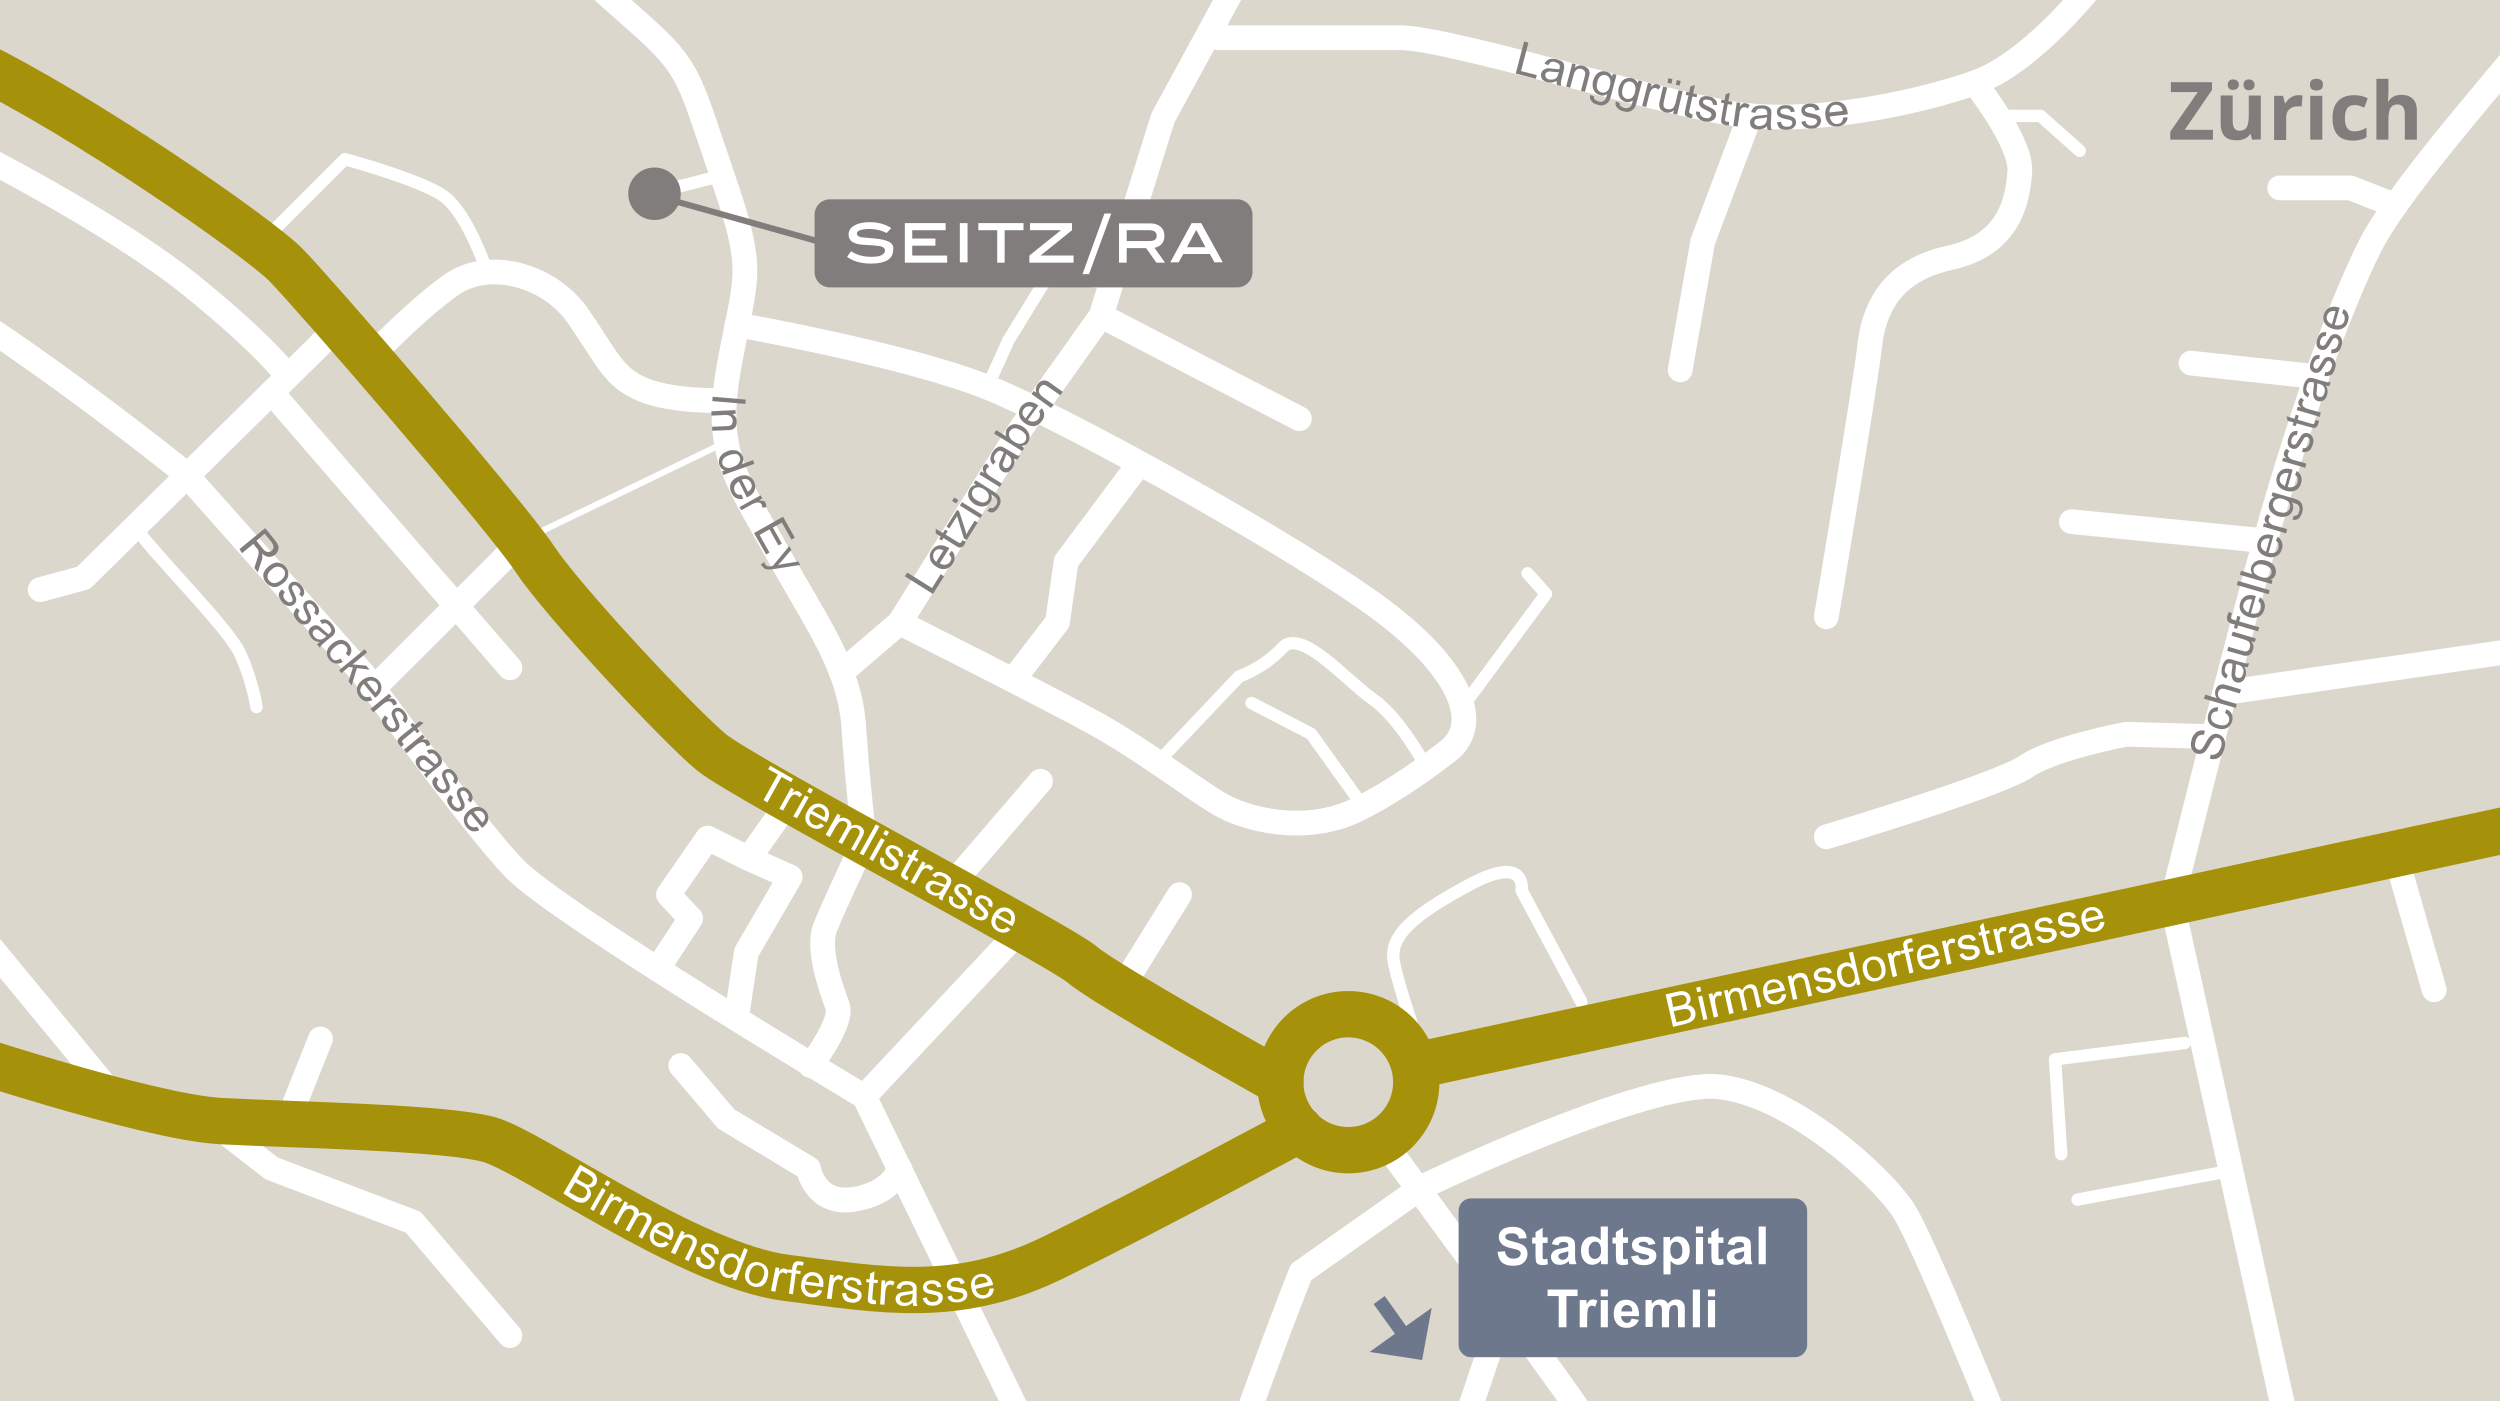 <?xml version="1.0" encoding="utf-8"?>
<!-- Generator: Adobe Illustrator 22.0.1, SVG Export Plug-In . SVG Version: 6.00 Build 0)  -->
<svg version="1.1" id="Beschriftungen" xmlns="http://www.w3.org/2000/svg" xmlns:xlink="http://www.w3.org/1999/xlink" x="0px"
	 y="0px" viewBox="0 0 809 453.5" style="enable-background:new 0 0 809 453.5;" xml:space="preserve">
<style type="text/css">
	.st0{clip-path:url(#SVGID_2_);}
	.st1{fill:#DCD7CD;}
	.st2{fill:none;stroke:#FFFFFF;stroke-width:4;stroke-linecap:round;stroke-linejoin:round;}
	.st3{fill:none;stroke:#FFFFFF;stroke-width:8;stroke-linecap:round;stroke-linejoin:round;}
	.st4{fill:none;stroke:#FFFFFF;stroke-width:2;stroke-linecap:round;stroke-linejoin:round;}
	.st5{fill:none;stroke:#A5910A;stroke-width:15;stroke-linecap:round;stroke-linejoin:round;}
	.st6{fill:#827D7D;}
	.st7{fill:#FFFFFF;}
	.st8{fill:none;stroke:#827D7D;stroke-width:2;stroke-miterlimit:10;}
	.st9{fill:#6E788C;}
</style>
<g>
	<defs>
		<rect id="SVGID_1_" width="809" height="453.5"/>
	</defs>
	<clipPath id="SVGID_2_">
		<use xlink:href="#SVGID_1_"  style="overflow:visible;"/>
	</clipPath>
	<g class="st0">
		<rect x="-13.7" y="-9.8" class="st1" width="836.8" height="476"/>
		<line class="st2" x1="232" y1="57.2" x2="212.5" y2="62.2"/>
		<polyline class="st2" points="358.3,91.5 339,89.5 326.3,110.2 319.7,124.8 		"/>
		<path class="st2" d="M511.7,324.2l-19.3-36c0,0,2-12-16.7-2c-18.7,10-26,16.7-24.7,24.7s8.7,28.7,8.7,28.7"/>
		<path class="st2" d="M43,169.5c6.7,10,30.7,33.3,34.7,42s5.3,17.3,5.3,17.3"/>
		<line class="st2" x1="672.3" y1="388.2" x2="718.3" y2="379.5"/>
		<polyline class="st2" points="667,373.5 665,342.8 707,337.5 		"/>
		<path class="st2" d="M377,244.2l20.1-21.2l3.9-4.1c0,0,8-2.7,14-9.3s20.7,10.7,29.3,16.7c8.7,6,17.3,22,17.3,22L441,260.8
			l-16.7-23.3l-19.3-10"/>
		<polyline class="st2" points="494.3,185.5 500.3,192.2 473.7,228.2 		"/>
		<polyline class="st2" points="673,48.8 660.3,37.5 646.3,37.5 		"/>
		<path class="st2" d="M86.3,76.8l25.3-25.3c0,0,24.7,6.7,32,12C151,68.8,157,86.2,157,86.2"/>
		<path class="st3" d="M818.3,12.2c0,2-41.3,47.3-51.3,67.3s-23.3,56-36.7,105.3C717,234.2,702.8,292,702.8,292l40.9,185.5"/>
		<path class="st3" d="M190.3-7.2c28,25.3,30,24,38,48s13.3,36.7,12.7,48.7s-7.3,32-6.7,46.7c0.7,14.7,5.3,21.3,18,44
			c12.7,22.7,22.7,36,24,55.3c1.3,19.3,3.4,36.7,3.4,36.7s-10.1,21.3-12.7,28c-2.7,6.7,2,20,4,25.3s-8.7,19.3-8.7,19.3"/>
		<path class="st3" d="M-9.7,102.2c34.7,22.7,69.3,50.7,69.3,50.7l58,65.3c0,0,34.7,48,48.7,62.7c14,14.7,113.4,74,113.4,74
			l53.9,110.7"/>
		<path class="st3" d="M220.3,344.8l14.7,17.3l26.6,16c0,0,2,12,14.7,10c12.7-2,14.8-10,14.8-10"/>
		<line class="st3" x1="330.7" y1="300.4" x2="279.7" y2="354.8"/>
		<polyline class="st3" points="401,-7.2 376.3,38.2 356.3,102.2 330.7,138.2 291.1,201.5 272.3,217.6 		"/>
		<path class="st3" d="M401,465.5c11.3-32,20-53.8,20-53.8l39-27.5c0,0,73.2-35.2,96.5-32.5c23.3,2.7,52,28.5,59.5,40
			s40.3,93.8,40.3,93.8"/>
		<path class="st3" d="M517,465.5c-1.3-4-67.3-93.3-67.3-93.3"/>
		<line class="st3" x1="830.3" y1="208.2" x2="720" y2="224.1"/>
		<polyline class="st3" points="737.7,60.8 760.6,60.8 775.1,66.5 		"/>
		<line class="st3" x1="709" y1="117.5" x2="749.7" y2="121.9"/>
		<line class="st3" x1="670.3" y1="168.8" x2="733" y2="175"/>
		<path class="st3" d="M591,270.8c0,0,55.8-16.7,64.5-22.7s32.5-10.5,32.5-10.5l28.3,0.8"/>
		<path class="st3" d="M291.1,201.5c0,0,49.2,24.7,64.6,33.3c15.3,8.7,30.2,20.2,38.8,25.3c8.7,5.2,28,10,44.5,2
			c12.9-6.3,25-15.5,29.5-19c11-8.5,4.8-25.7-20.5-45s-101.7-62-128.3-72.7c-26.7-10.7-81.2-20.3-81.2-20.3"/>
		<path class="st3" d="M119.5,116.1c0,0,14.5-15.4,26.5-23.9c12.2-8.6,31.7-3.3,41,10s11.3,20,21.3,24s26.1,3.4,26.1,3.4"/>
		<polyline class="st3" points="13,190.8 27,187 110,105.2 		"/>
		<path class="st3" d="M-17,44.8c8,4,53.7,27.3,78.5,47.3s31.6,29.7,31.6,29.7"/>
		<line class="st3" x1="165" y1="216.1" x2="87.9" y2="127"/>
		<path class="st3" d="M679-7.2c0,0-20.7,27.3-40,34s-49.3,12.7-72.7,10.7c-23.3-2-96.7-25.3-113.3-25.3s-58.7,0-58.7,0"/>
		<polyline class="st3" points="543.7,119.7 551,78.2 566.3,37.5 		"/>
		<path class="st3" d="M639,26.8c0,0,15.3,19.3,14.6,28.7c-0.6,9.3-3.3,23.7-22.6,27.9s-24.7,16.8-26,28.8s-14,87.4-14,87.4"/>
		<line class="st3" x1="336.7" y1="252.8" x2="305.2" y2="289.5"/>
		<line class="st3" x1="381.7" y1="289.5" x2="362.6" y2="320.3"/>
		<polyline class="st3" points="212.8,313.5 223.5,297.2 216.3,289.5 229,271.2 242,277.7 255.7,283.8 241.5,308.2 238.5,328.2 		
			"/>
		<line class="st3" x1="255.7" y1="258.8" x2="243" y2="276.8"/>
		<polyline class="st3" points="366.8,152.5 345,181.7 342.2,201.3 329.4,218 		"/>
		<line class="st3" x1="420.5" y1="135.5" x2="356.3" y2="102.2"/>
		<line class="st3" x1="168.8" y1="175" x2="122" y2="221.7"/>
		<line class="st4" x1="235" y1="143" x2="168.8" y2="175"/>
		<polyline class="st3" points="165,432.2 133.7,395.5 87.9,378.1 67.8,362.5 38.1,356.3 -13.7,293.5 		"/>
		<line class="st3" x1="103.7" y1="336.2" x2="93.1" y2="362.8"/>
		<line class="st3" x1="486.8" y1="422.7" x2="467" y2="481.5"/>
		<line class="st3" x1="787.7" y1="320.3" x2="775.1" y2="276.3"/>
		<path class="st5" d="M-9.7,19.5c37.3,18,93.3,57.3,102,66s72,82,80.7,95.3c8.7,13.3,46.7,54,57.3,62.7
			c10.7,8.7,113.3,62.7,120,68.7c6.7,6,64,38,64,38"/>
		<line class="st5" x1="827.4" y1="265" x2="458.3" y2="344.8"/>
		<path class="st5" d="M-20.1,338.8c0,0,67.1,22.7,91.8,24c24.7,1.3,72.7,2,86.7,6s64.7,40.7,96,44.7s55.3,8.7,86.7-6.7
			c31.3-15.3,79.5-41.4,79.5-41.4"/>
		<circle class="st5" cx="436.3" cy="350.2" r="22"/>
		<g>
			<path class="st6" d="M405.3,88.1c0,2.7-2.2,4.9-4.9,4.9H268.5c-2.7,0-4.9-2.2-4.9-4.9V69.4c0-2.7,2.2-4.9,4.9-4.9h131.9
				c2.7,0,4.9,2.2,4.9,4.9L405.3,88.1L405.3,88.1z"/>
			<g>
				<path class="st7" d="M287.8,78.3c-0.9-0.5-2.4-0.9-4.5-1.1c-1.5-0.1-2.9-0.3-4.4-0.4c-1.1-0.2-1.6-0.6-1.6-1.2
					c0-1,1.4-1.5,4.2-1.5c1.9,0,3.7,0.4,5.4,1.3l1.5-1.6c-1.8-1.2-4.1-1.9-7-1.9c-2.2,0-3.8,0.4-5,1.1c-1.2,0.7-1.8,1.7-1.8,2.9
					c0,1,0.4,1.8,1.1,2.3s1.9,0.9,3.5,1c0.4,0,1.5,0.1,3.3,0.2c1.1,0.1,2,0.2,2.5,0.3c1,0.3,1.4,0.8,1.4,1.4c0,0.6-0.4,1.1-1.2,1.5
					c-0.8,0.4-1.9,0.5-3.3,0.5c-2.6,0-4.7-0.6-6.5-1.8l-1.3,1.8c2,1.5,4.6,2.2,7.8,2.2c2.3,0,4.1-0.4,5.3-1.1
					c1.2-0.8,1.8-1.8,1.8-3.2C289.3,79.8,288.8,78.9,287.8,78.3z"/>
				<polygon class="st7" points="295.2,79.5 302.7,79.5 302.7,77.2 295.2,77.2 295.2,74.5 306,74.5 306,72.2 292.8,72.2 292.8,85 
					306.5,85 306.5,82.7 295.2,82.7 				"/>
				<rect x="310.6" y="72.2" class="st7" width="2.5" height="12.7"/>
				<polygon class="st7" points="316.6,74.5 322.7,74.5 322.7,85 325.1,85 325.1,74.5 331.2,74.5 331.2,72.2 316.6,72.2 				"/>
				<polygon class="st7" points="346.9,74.5 346.9,72.2 333.3,72.2 333.3,74.5 343.3,74.5 333.1,82.7 333.1,85 347.4,85 347.4,82.7 
					336.7,82.7 				"/>
				<path class="st7" d="M376.8,76.3c0-1.2-0.4-2.2-1.2-2.9c-0.8-0.7-1.9-1.1-3.2-1.1h-10.3V85h2.5v-4.7h6.3l3.3,4.7h2.8l-3.4-4.8
					C375.7,79.7,376.8,78.4,376.8,76.3z M364.6,78.1v-3.6h7.3c1.6,0,2.4,0.6,2.4,1.8S373.5,78,372,78h-7.4V78.1z"/>
				<path class="st7" d="M388.7,72.2h-3.1l-6.9,12.7h2.7l1.5-2.7h8.6l1.5,2.7h2.7L388.7,72.2z M384.1,80l3-5.6l3,5.6H384.1z"/>
				<polygon class="st7" points="352.4,88.7 359.6,69.1 357.4,69.1 350.3,88.7 				"/>
			</g>
		</g>
		<circle class="st6" cx="211.8" cy="62.7" r="8.5"/>
		<line class="st8" x1="268.3" y1="79.1" x2="212.3" y2="63.4"/>
		<path class="st9" d="M584.8,435.2c0,2.2-1.8,4-4,4H476c-2.1,0-4-1.8-4-4v-43.4c0-2.2,1.8-4,4-4h104.8c2.1,0,4,1.8,4,4V435.2z"/>
		<g>
			<path class="st7" d="M484.6,405.1l2.4-0.2c0.1,0.8,0.4,1.4,0.9,1.8c0.4,0.4,1,0.6,1.8,0.6c0.8,0,1.4-0.2,1.8-0.5s0.6-0.7,0.6-1.2
				c0-0.3-0.1-0.5-0.3-0.7s-0.5-0.4-0.9-0.5c-0.3-0.1-0.9-0.3-2-0.5c-1.3-0.3-2.2-0.7-2.8-1.2c-0.7-0.7-1.1-1.5-1.1-2.4
				c0-0.6,0.2-1.2,0.5-1.7c0.4-0.5,0.9-1,1.5-1.2s1.5-0.4,2.4-0.4c1.5,0,2.7,0.3,3.4,1c0.8,0.7,1.2,1.6,1.2,2.7l-2.5,0.1
				c-0.1-0.6-0.3-1.1-0.7-1.3c-0.3-0.3-0.9-0.4-1.6-0.4c-0.7,0-1.3,0.1-1.7,0.4c-0.3,0.2-0.4,0.4-0.4,0.8c0,0.3,0.1,0.5,0.4,0.7
				c0.3,0.3,1.1,0.5,2.3,0.8c1.2,0.3,2.1,0.6,2.7,0.9c0.6,0.3,1,0.7,1.3,1.2c0.3,0.5,0.5,1.2,0.5,1.9c0,0.7-0.2,1.4-0.6,2
				c-0.4,0.6-0.9,1.1-1.6,1.4s-1.6,0.4-2.6,0.4c-1.5,0-2.7-0.4-3.5-1.1S484.8,406.5,484.6,405.1z"/>
			<path class="st7" d="M500.8,400.3v1.9h-1.6v3.6c0,0.7,0,1.1,0,1.3s0.1,0.2,0.2,0.3c0.1,0.1,0.2,0.1,0.4,0.1
				c0.2,0,0.5-0.1,0.9-0.2l0.2,1.8c-0.5,0.2-1.2,0.3-1.8,0.3c-0.4,0-0.8-0.1-1.1-0.2c-0.3-0.1-0.6-0.3-0.7-0.5
				c-0.2-0.2-0.3-0.5-0.3-0.9c0-0.3-0.1-0.8-0.1-1.6v-3.8h-1.1v-1.9h1.1v-1.8l2.3-1.4v3.1H500.8z"/>
			<path class="st7" d="M504.3,403l-2.1-0.4c0.2-0.9,0.6-1.5,1.2-1.9s1.4-0.6,2.6-0.6c1,0,1.8,0.1,2.3,0.4s0.9,0.6,1.1,0.9
				c0.2,0.4,0.3,1.1,0.3,2.1l0,2.7c0,0.8,0,1.3,0.1,1.7c0.1,0.4,0.2,0.8,0.4,1.2h-2.3c-0.1-0.2-0.1-0.4-0.2-0.7
				c0-0.1-0.1-0.2-0.1-0.3c-0.4,0.4-0.8,0.7-1.3,0.9c-0.5,0.2-0.9,0.3-1.5,0.3c-0.9,0-1.6-0.2-2.1-0.7c-0.5-0.5-0.8-1.1-0.8-1.9
				c0-0.5,0.1-0.9,0.4-1.3c0.2-0.4,0.6-0.7,1-0.9c0.4-0.2,1-0.4,1.9-0.5c1.1-0.2,1.8-0.4,2.3-0.6v-0.2c0-0.4-0.1-0.8-0.3-1
				c-0.2-0.2-0.6-0.3-1.3-0.3c-0.4,0-0.7,0.1-1,0.2S504.5,402.6,504.3,403z M507.5,404.9c-0.3,0.1-0.8,0.2-1.4,0.4
				c-0.6,0.1-1.1,0.3-1.3,0.4c-0.3,0.2-0.5,0.5-0.5,0.8c0,0.3,0.1,0.6,0.4,0.8c0.2,0.2,0.6,0.4,0.9,0.4c0.4,0,0.8-0.1,1.2-0.4
				c0.3-0.2,0.5-0.5,0.6-0.8c0.1-0.2,0.1-0.6,0.1-1.1V404.9z"/>
			<path class="st7" d="M520.3,409.1h-2.2v-1.3c-0.4,0.5-0.8,0.9-1.3,1.1c-0.5,0.2-1,0.4-1.5,0.4c-1,0-1.9-0.4-2.6-1.2
				c-0.7-0.8-1.1-2-1.1-3.4c0-1.5,0.4-2.6,1.1-3.4c0.7-0.8,1.6-1.2,2.7-1.2c1,0,1.8,0.4,2.6,1.2v-4.4h2.3V409.1z M514.1,404.5
				c0,0.9,0.1,1.6,0.4,2c0.4,0.6,0.9,0.9,1.6,0.9c0.5,0,1-0.2,1.4-0.7c0.4-0.5,0.6-1.1,0.6-2c0-1-0.2-1.7-0.5-2.2s-0.8-0.7-1.4-0.7
				c-0.6,0-1,0.2-1.4,0.7C514.3,403,514.1,403.6,514.1,404.5z"/>
			<path class="st7" d="M526.8,400.3v1.9h-1.6v3.6c0,0.7,0,1.1,0,1.3s0.1,0.2,0.2,0.3c0.1,0.1,0.2,0.1,0.4,0.1
				c0.2,0,0.5-0.1,0.9-0.2l0.2,1.8c-0.5,0.2-1.2,0.3-1.8,0.3c-0.4,0-0.8-0.1-1.1-0.2c-0.3-0.1-0.6-0.3-0.7-0.5
				c-0.2-0.2-0.3-0.5-0.3-0.9c0-0.3-0.1-0.8-0.1-1.6v-3.8h-1.1v-1.9h1.1v-1.8l2.3-1.4v3.1H526.8z"/>
			<path class="st7" d="M527.8,406.6l2.3-0.4c0.1,0.5,0.3,0.8,0.6,1c0.3,0.2,0.7,0.4,1.3,0.4c0.6,0,1.1-0.1,1.4-0.3
				c0.2-0.2,0.3-0.4,0.3-0.6c0-0.2-0.1-0.3-0.2-0.4c-0.1-0.1-0.4-0.2-0.8-0.3c-1.9-0.4-3.1-0.8-3.6-1.1c-0.7-0.5-1-1.1-1-2
				c0-0.8,0.3-1.4,0.9-1.9s1.5-0.8,2.8-0.8c1.2,0,2.1,0.2,2.7,0.6c0.6,0.4,1,1,1.2,1.7l-2.2,0.4c-0.1-0.3-0.3-0.6-0.5-0.8
				c-0.3-0.2-0.6-0.3-1.1-0.3c-0.6,0-1.1,0.1-1.3,0.3c-0.2,0.1-0.3,0.3-0.3,0.5c0,0.2,0.1,0.3,0.2,0.4c0.2,0.2,0.9,0.4,2.2,0.7
				s2.1,0.6,2.6,1c0.5,0.4,0.7,1,0.7,1.7c0,0.8-0.3,1.5-1,2.1c-0.7,0.6-1.7,0.9-3,0.9c-1.2,0-2.2-0.2-2.9-0.7S528,407.4,527.8,406.6
				z"/>
			<path class="st7" d="M538.2,400.3h2.2v1.3c0.3-0.4,0.7-0.8,1.1-1.1c0.5-0.3,1-0.4,1.6-0.4c1,0,1.9,0.4,2.6,1.2
				c0.7,0.8,1.1,1.9,1.1,3.4c0,1.5-0.4,2.6-1.1,3.4c-0.7,0.8-1.6,1.2-2.6,1.2c-0.5,0-0.9-0.1-1.3-0.3c-0.4-0.2-0.8-0.5-1.2-1v4.4
				h-2.3V400.3z M540.5,404.5c0,1,0.2,1.7,0.6,2.2c0.4,0.5,0.9,0.7,1.4,0.7c0.5,0,1-0.2,1.4-0.7s0.5-1.1,0.5-2.1
				c0-0.9-0.2-1.6-0.6-2.1c-0.4-0.4-0.8-0.7-1.4-0.7c-0.6,0-1,0.2-1.4,0.7C540.7,403,540.5,403.7,540.5,404.5z"/>
			<path class="st7" d="M548.8,399.1v-2.2h2.3v2.2H548.8z M548.8,409.1v-8.8h2.3v8.8H548.8z"/>
			<path class="st7" d="M557.7,400.3v1.9h-1.6v3.6c0,0.7,0,1.1,0,1.3s0.1,0.2,0.2,0.3c0.1,0.1,0.2,0.1,0.4,0.1
				c0.2,0,0.5-0.1,0.9-0.2l0.2,1.8c-0.5,0.2-1.2,0.3-1.8,0.3c-0.4,0-0.8-0.1-1.1-0.2c-0.3-0.1-0.6-0.3-0.7-0.5
				c-0.2-0.2-0.3-0.5-0.3-0.9c0-0.3-0.1-0.8-0.1-1.6v-3.8h-1.1v-1.9h1.1v-1.8l2.3-1.4v3.1H557.7z"/>
			<path class="st7" d="M561.2,403l-2.1-0.4c0.2-0.9,0.6-1.5,1.2-1.9s1.4-0.6,2.6-0.6c1,0,1.8,0.1,2.3,0.4s0.9,0.6,1.1,0.9
				c0.2,0.4,0.3,1.1,0.3,2.1l0,2.7c0,0.8,0,1.3,0.1,1.7c0.1,0.4,0.2,0.8,0.4,1.2h-2.3c-0.1-0.2-0.1-0.4-0.2-0.7
				c0-0.1-0.1-0.2-0.1-0.3c-0.4,0.4-0.8,0.7-1.3,0.9c-0.5,0.2-0.9,0.3-1.5,0.3c-0.9,0-1.6-0.2-2.1-0.7c-0.5-0.5-0.8-1.1-0.8-1.9
				c0-0.5,0.1-0.9,0.4-1.3c0.2-0.4,0.6-0.7,1-0.9c0.4-0.2,1-0.4,1.9-0.5c1.1-0.2,1.8-0.4,2.3-0.6v-0.2c0-0.4-0.1-0.8-0.3-1
				c-0.2-0.2-0.6-0.3-1.3-0.3c-0.4,0-0.7,0.1-1,0.2S561.4,402.6,561.2,403z M564.4,404.9c-0.3,0.1-0.8,0.2-1.4,0.4
				c-0.6,0.1-1.1,0.3-1.3,0.4c-0.3,0.2-0.5,0.5-0.5,0.8c0,0.3,0.1,0.6,0.4,0.8c0.2,0.2,0.6,0.4,0.9,0.4c0.4,0,0.8-0.1,1.2-0.4
				c0.3-0.2,0.5-0.5,0.6-0.8c0.1-0.2,0.1-0.6,0.1-1.1V404.9z"/>
			<path class="st7" d="M569.1,409.1v-12.2h2.3v12.2H569.1z"/>
			<path class="st7" d="M504.4,429.5v-10.1h-3.6v-2.1h9.7v2.1h-3.6v10.1H504.4z"/>
			<path class="st7" d="M513.5,429.5h-2.3v-8.8h2.2v1.3c0.4-0.6,0.7-1,1-1.2s0.6-0.3,1-0.3c0.5,0,1,0.1,1.5,0.4l-0.7,2
				c-0.4-0.3-0.8-0.4-1.1-0.4c-0.3,0-0.6,0.1-0.8,0.3s-0.4,0.5-0.5,1s-0.2,1.5-0.2,3V429.5z"/>
			<path class="st7" d="M518,419.5v-2.2h2.3v2.2H518z M518,429.5v-8.8h2.3v8.8H518z"/>
			<path class="st7" d="M528,426.7l2.3,0.4c-0.3,0.9-0.8,1.5-1.4,1.9s-1.5,0.7-2.4,0.7c-1.5,0-2.7-0.5-3.4-1.5
				c-0.6-0.8-0.9-1.8-0.9-3c0-1.5,0.4-2.6,1.1-3.4s1.7-1.2,2.9-1.2c1.3,0,2.3,0.4,3.1,1.3s1.1,2.2,1.1,4h-5.8c0,0.7,0.2,1.2,0.6,1.6
				c0.4,0.4,0.8,0.6,1.3,0.6c0.4,0,0.7-0.1,0.9-0.3S527.9,427.1,528,426.7z M528.2,424.3c0-0.7-0.2-1.2-0.5-1.5s-0.7-0.5-1.2-0.5
				c-0.5,0-0.9,0.2-1.3,0.6s-0.5,0.9-0.5,1.5H528.2z"/>
			<path class="st7" d="M532.4,420.7h2.1v1.2c0.8-0.9,1.7-1.4,2.7-1.4c0.6,0,1.1,0.1,1.5,0.3c0.4,0.2,0.8,0.6,1,1.1
				c0.4-0.5,0.8-0.8,1.3-1.1c0.4-0.2,0.9-0.3,1.4-0.3c0.6,0,1.2,0.1,1.6,0.4s0.8,0.6,1,1.2c0.2,0.4,0.2,1,0.2,1.8v5.6H543v-5
				c0-0.9-0.1-1.4-0.2-1.7c-0.2-0.3-0.5-0.5-1-0.5c-0.3,0-0.6,0.1-0.9,0.3c-0.3,0.2-0.5,0.5-0.6,0.9s-0.2,1-0.2,1.8v4.2h-2.3v-4.8
				c0-0.9,0-1.4-0.1-1.7c-0.1-0.2-0.2-0.4-0.4-0.6c-0.2-0.1-0.4-0.2-0.7-0.2c-0.4,0-0.7,0.1-1,0.3s-0.5,0.5-0.6,0.8
				c-0.1,0.4-0.2,1-0.2,1.8v4.3h-2.3V420.7z"/>
			<path class="st7" d="M547.8,429.5v-12.2h2.3v12.2H547.8z"/>
			<path class="st7" d="M552.7,419.5v-2.2h2.3v2.2H552.7z M552.7,429.5v-8.8h2.3v8.8H552.7z"/>
		</g>
		<g>
			<path class="st7" d="M541.4,332.3l-2.4-10.5l3.9-0.9c0.8-0.2,1.5-0.2,2-0.1c0.5,0.1,1,0.3,1.4,0.7c0.4,0.4,0.6,0.8,0.7,1.3
				c0.1,0.4,0.1,0.9-0.1,1.3c-0.2,0.5-0.4,0.9-0.9,1.2c0.7,0,1.2,0.2,1.7,0.6c0.4,0.4,0.7,0.9,0.9,1.5c0.1,0.5,0.1,1,0,1.4
				c-0.1,0.5-0.3,0.9-0.5,1.1c-0.3,0.3-0.6,0.6-1,0.8c-0.4,0.2-1,0.4-1.6,0.6L541.4,332.3z M541.4,325.9l2.3-0.5
				c0.6-0.1,1-0.3,1.3-0.4c0.3-0.2,0.6-0.4,0.7-0.7c0.1-0.3,0.1-0.6,0.1-1c-0.1-0.3-0.2-0.6-0.5-0.9c-0.2-0.2-0.5-0.4-0.8-0.4
				c-0.3,0-0.9,0-1.6,0.2l-2.1,0.5L541.4,325.9z M542.5,330.8l2.6-0.6c0.4-0.1,0.8-0.2,0.9-0.3c0.3-0.1,0.6-0.3,0.7-0.5
				c0.2-0.2,0.3-0.4,0.4-0.7c0.1-0.3,0.1-0.6,0-0.9c-0.1-0.4-0.3-0.7-0.5-0.9s-0.6-0.4-1-0.4c-0.4,0-0.9,0-1.6,0.2l-2.4,0.5
				L542.5,330.8z"/>
			<path class="st7" d="M549.2,321.1l-0.3-1.5l1.3-0.3l0.3,1.5L549.2,321.1z M551.2,330.1l-1.7-7.6l1.3-0.3l1.7,7.6L551.2,330.1z"/>
			<path class="st7" d="M554.6,329.3l-1.7-7.6l1.2-0.3l0.3,1.1c0.2-0.6,0.4-1,0.6-1.2c0.2-0.2,0.5-0.4,0.8-0.4
				c0.4-0.1,0.9-0.1,1.4,0.1l-0.2,1.3c-0.4-0.1-0.7-0.1-1-0.1c-0.3,0.1-0.5,0.2-0.7,0.4c-0.2,0.2-0.3,0.5-0.3,0.8c0,0.5,0,1,0.1,1.5
				l0.9,4L554.6,329.3z"/>
			<path class="st7" d="M559.6,328.2l-1.7-7.6l1.2-0.3l0.2,1.1c0.2-0.4,0.4-0.8,0.7-1.1c0.3-0.3,0.8-0.5,1.3-0.6
				c0.6-0.1,1-0.1,1.5,0c0.4,0.2,0.7,0.4,1,0.8c0.4-1,1.1-1.6,2-1.9c0.8-0.2,1.4-0.1,1.9,0.2c0.5,0.3,0.8,0.9,1,1.8l1.2,5.2
				l-1.3,0.3l-1.1-4.8c-0.1-0.5-0.2-0.9-0.4-1.1s-0.3-0.4-0.6-0.4c-0.2-0.1-0.5-0.1-0.8,0c-0.5,0.1-0.9,0.4-1.2,0.8s-0.3,1-0.1,1.8
				l1,4.4l-1.3,0.3l-1.1-4.9c-0.1-0.6-0.3-1-0.6-1.2c-0.3-0.2-0.7-0.3-1.1-0.2c-0.4,0.1-0.7,0.3-0.9,0.5c-0.3,0.3-0.4,0.6-0.5,1
				c-0.1,0.4,0,0.9,0.2,1.6l0.9,3.9L559.6,328.2z"/>
			<path class="st7" d="M576.6,321.8l1.4-0.1c0,0.8-0.3,1.5-0.8,2.1c-0.5,0.6-1.1,0.9-2,1.1c-1.1,0.3-2.1,0.1-2.9-0.4
				c-0.8-0.5-1.3-1.4-1.6-2.7c-0.3-1.3-0.2-2.3,0.3-3.2c0.5-0.9,1.3-1.4,2.3-1.6c1-0.2,1.9-0.1,2.7,0.5c0.8,0.5,1.3,1.4,1.6,2.7
				c0,0.1,0,0.2,0.1,0.3l-5.7,1.3c0.2,0.8,0.6,1.4,1.1,1.8c0.5,0.3,1.1,0.4,1.7,0.3c0.5-0.1,0.8-0.3,1.1-0.6
				C576.4,322.8,576.5,322.4,576.6,321.8z M571.9,320.6l4.2-1c-0.2-0.6-0.5-1.1-0.8-1.3c-0.5-0.4-1.1-0.5-1.8-0.4
				c-0.6,0.1-1,0.4-1.4,0.9C571.9,319.4,571.8,320,571.9,320.6z"/>
			<path class="st7" d="M580.2,323.5l-1.7-7.6l1.2-0.3l0.2,1.1c0.4-1,1.1-1.6,2.1-1.8c0.5-0.1,0.9-0.1,1.3,0c0.4,0.1,0.8,0.2,1,0.5
				c0.2,0.2,0.5,0.5,0.6,0.9c0.1,0.2,0.2,0.6,0.4,1.2l1.1,4.7l-1.3,0.3l-1-4.6c-0.1-0.5-0.3-0.9-0.4-1.1c-0.2-0.2-0.4-0.4-0.7-0.5
				c-0.3-0.1-0.6-0.1-0.9,0c-0.5,0.1-1,0.4-1.3,0.8c-0.3,0.4-0.4,1.1-0.1,2.1l0.9,4.1L580.2,323.5z"/>
			<path class="st7" d="M587.5,319.5l1.2-0.5c0.2,0.5,0.5,0.8,0.9,1c0.4,0.2,0.9,0.2,1.5,0.1c0.6-0.1,1-0.4,1.2-0.7
				c0.2-0.3,0.3-0.6,0.2-0.9c-0.1-0.3-0.2-0.5-0.5-0.6c-0.2-0.1-0.7-0.1-1.4-0.1c-1,0-1.7-0.1-2.1-0.2c-0.4-0.1-0.7-0.3-1-0.5
				s-0.4-0.6-0.5-1c-0.1-0.3-0.1-0.7,0-1c0.1-0.3,0.2-0.6,0.5-0.9c0.2-0.2,0.4-0.4,0.7-0.6c0.3-0.2,0.7-0.3,1.1-0.4
				c0.6-0.1,1.1-0.2,1.6-0.1c0.5,0.1,0.9,0.2,1.2,0.5c0.3,0.2,0.5,0.6,0.7,1.1l-1.2,0.5c-0.1-0.4-0.4-0.6-0.7-0.8
				c-0.3-0.2-0.7-0.2-1.2-0.1c-0.6,0.1-1,0.3-1.2,0.6c-0.2,0.3-0.3,0.5-0.2,0.8c0,0.2,0.1,0.3,0.3,0.4c0.1,0.1,0.3,0.2,0.6,0.2
				c0.1,0,0.5,0,1.2,0.1c1,0,1.6,0.1,2,0.2s0.7,0.2,1,0.5c0.3,0.2,0.5,0.6,0.6,1c0.1,0.4,0.1,0.9-0.1,1.3c-0.2,0.4-0.5,0.8-0.9,1.1
				c-0.4,0.3-0.9,0.5-1.5,0.7c-1,0.2-1.8,0.2-2.4-0.1C588.3,320.8,587.8,320.3,587.5,319.5z"/>
			<path class="st7" d="M600.9,318.8l-0.2-1c-0.3,0.9-0.9,1.4-1.9,1.6c-0.6,0.1-1.2,0.1-1.8-0.1c-0.6-0.2-1.1-0.6-1.5-1.1
				c-0.4-0.5-0.7-1.2-0.9-2c-0.2-0.8-0.2-1.5-0.1-2.1c0.1-0.7,0.4-1.2,0.8-1.7c0.4-0.4,1-0.7,1.6-0.9c0.5-0.1,0.9-0.1,1.3,0
				c0.4,0.1,0.8,0.3,1,0.6l-0.9-3.8l1.3-0.3l2.4,10.5L600.9,318.8z M596,316c0.2,1,0.6,1.7,1.1,2c0.5,0.4,1.1,0.5,1.6,0.4
				c0.6-0.1,1-0.5,1.3-1c0.3-0.5,0.3-1.3,0.1-2.2c-0.2-1-0.6-1.8-1.1-2.1c-0.5-0.4-1.1-0.5-1.6-0.4c-0.6,0.1-1,0.5-1.3,1
				S595.8,315,596,316z"/>
			<path class="st7" d="M602.9,314.4c-0.3-1.4-0.2-2.5,0.5-3.4c0.5-0.7,1.3-1.2,2.2-1.4c1-0.2,2-0.1,2.8,0.4s1.4,1.4,1.6,2.6
				c0.2,1,0.2,1.8,0.1,2.4s-0.5,1.2-1,1.6c-0.5,0.4-1.1,0.7-1.7,0.9c-1.1,0.2-2,0.1-2.8-0.4S603.2,315.7,602.9,314.4z M604.3,314.1
				c0.2,1,0.6,1.7,1.1,2c0.5,0.4,1.1,0.5,1.8,0.4c0.6-0.1,1.1-0.5,1.4-1.1c0.3-0.6,0.4-1.4,0.1-2.4c-0.2-0.9-0.6-1.6-1.1-2
				c-0.5-0.4-1.1-0.5-1.8-0.4c-0.6,0.1-1.1,0.5-1.4,1.1C604.1,312.3,604,313.1,604.3,314.1z"/>
			<path class="st7" d="M612.5,316.2l-1.7-7.6l1.2-0.3l0.3,1.1c0.2-0.6,0.4-1,0.6-1.2c0.2-0.2,0.5-0.4,0.8-0.4
				c0.4-0.1,0.9-0.1,1.4,0.1l-0.2,1.3c-0.4-0.1-0.7-0.1-1-0.1c-0.3,0.1-0.5,0.2-0.7,0.4c-0.2,0.2-0.3,0.5-0.3,0.8c0,0.5,0,1,0.1,1.5
				l0.9,4L612.5,316.2z"/>
			<path class="st7" d="M617.9,315l-1.5-6.6l-1.1,0.3l-0.2-1l1.1-0.3l-0.2-0.8c-0.1-0.5-0.2-0.9-0.1-1.2c0-0.4,0.2-0.7,0.5-1
				c0.3-0.3,0.7-0.5,1.2-0.6c0.4-0.1,0.8-0.1,1.2-0.1l0.1,1.2c-0.3,0-0.5,0-0.8,0.1c-0.4,0.1-0.6,0.2-0.8,0.4c-0.1,0.2-0.1,0.5,0,1
				l0.2,0.7l1.5-0.3l0.2,1l-1.5,0.3l1.5,6.6L617.9,315z"/>
			<path class="st7" d="M626.4,310.5l1.4-0.1c0,0.8-0.3,1.5-0.8,2.1c-0.5,0.6-1.1,0.9-2,1.1c-1.1,0.3-2.1,0.1-2.9-0.4
				c-0.8-0.5-1.3-1.4-1.6-2.7c-0.3-1.3-0.2-2.3,0.3-3.2c0.5-0.9,1.3-1.4,2.3-1.6c1-0.2,1.9-0.1,2.7,0.5c0.8,0.5,1.3,1.4,1.6,2.7
				c0,0.1,0,0.2,0.1,0.3l-5.7,1.3c0.2,0.8,0.6,1.4,1.1,1.8c0.5,0.3,1.1,0.4,1.7,0.3c0.5-0.1,0.8-0.3,1.1-0.6
				C626.2,311.5,626.4,311.1,626.4,310.5z M621.7,309.4l4.2-1c-0.2-0.6-0.5-1.1-0.8-1.3c-0.5-0.4-1.1-0.5-1.8-0.4
				c-0.6,0.1-1,0.4-1.4,0.9S621.6,308.7,621.7,309.4z"/>
			<path class="st7" d="M630.1,312.2l-1.7-7.6l1.2-0.3l0.3,1.1c0.2-0.6,0.4-1,0.6-1.2c0.2-0.2,0.5-0.4,0.8-0.4
				c0.4-0.1,0.9-0.1,1.4,0.1l-0.2,1.3c-0.4-0.1-0.7-0.1-1-0.1c-0.3,0.1-0.5,0.2-0.7,0.4c-0.2,0.2-0.3,0.5-0.3,0.8c0,0.5,0,1,0.1,1.5
				l0.9,4L630.1,312.2z"/>
			<path class="st7" d="M634.1,308.9l1.2-0.5c0.2,0.5,0.5,0.8,0.9,1c0.4,0.2,0.9,0.2,1.5,0.1c0.6-0.1,1-0.4,1.2-0.7
				c0.2-0.3,0.3-0.6,0.2-0.9c-0.1-0.3-0.2-0.5-0.5-0.6c-0.2-0.1-0.7-0.1-1.4-0.1c-1,0-1.7-0.1-2.1-0.2c-0.4-0.1-0.7-0.3-1-0.5
				s-0.4-0.6-0.5-1c-0.1-0.3-0.1-0.7,0-1c0.1-0.3,0.2-0.6,0.5-0.9c0.2-0.2,0.4-0.4,0.7-0.6c0.3-0.2,0.7-0.3,1.1-0.4
				c0.6-0.1,1.1-0.2,1.6-0.1c0.5,0.1,0.9,0.2,1.2,0.5c0.3,0.2,0.5,0.6,0.7,1.1l-1.2,0.5c-0.1-0.4-0.4-0.6-0.7-0.8
				c-0.3-0.2-0.7-0.2-1.2-0.1c-0.6,0.1-1,0.3-1.2,0.6c-0.2,0.3-0.3,0.5-0.2,0.8c0,0.2,0.1,0.3,0.3,0.4c0.1,0.1,0.3,0.2,0.6,0.2
				c0.1,0,0.5,0,1.2,0.1c1,0,1.6,0.1,2,0.2s0.7,0.2,1,0.5c0.3,0.2,0.5,0.6,0.6,1c0.1,0.4,0.1,0.9-0.1,1.3c-0.2,0.4-0.5,0.8-0.9,1.1
				c-0.4,0.3-0.9,0.5-1.5,0.7c-1,0.2-1.8,0.2-2.4-0.1C634.8,310.2,634.4,309.7,634.1,308.9z"/>
			<path class="st7" d="M645.1,307.6l0.4,1.1c-0.3,0.2-0.7,0.3-0.9,0.3c-0.5,0.1-0.8,0.1-1.1,0c-0.3-0.1-0.5-0.2-0.7-0.5
				c-0.2-0.2-0.3-0.7-0.5-1.5l-1-4.4l-0.9,0.2l-0.2-1l0.9-0.2l-0.4-1.9l1.1-1.1l0.6,2.7l1.3-0.3l0.2,1l-1.3,0.3l1,4.4
				c0.1,0.4,0.2,0.6,0.2,0.7c0.1,0.1,0.2,0.2,0.3,0.2c0.1,0,0.3,0,0.5,0C644.7,307.8,644.9,307.7,645.1,307.6z"/>
			<path class="st7" d="M646.7,308.4l-1.7-7.6l1.2-0.3l0.3,1.1c0.2-0.6,0.4-1,0.6-1.2c0.2-0.2,0.5-0.4,0.8-0.4
				c0.4-0.1,0.9-0.1,1.4,0.1l-0.2,1.3c-0.4-0.1-0.7-0.1-1-0.1c-0.3,0.1-0.5,0.2-0.7,0.4s-0.3,0.5-0.3,0.8c0,0.5,0,1,0.1,1.5l0.9,4
				L646.7,308.4z"/>
			<path class="st7" d="M656.5,305.3c-0.4,0.5-0.8,0.9-1.2,1.2c-0.4,0.3-0.9,0.5-1.4,0.6c-0.8,0.2-1.5,0.1-2.1-0.2
				c-0.5-0.3-0.9-0.8-1-1.4c-0.1-0.4-0.1-0.7,0-1.1c0.1-0.3,0.3-0.6,0.5-0.9c0.2-0.2,0.5-0.5,0.8-0.6c0.2-0.1,0.6-0.3,1.1-0.5
				c1-0.4,1.7-0.7,2.2-1c0-0.2-0.1-0.3-0.1-0.3c-0.1-0.5-0.3-0.9-0.6-1c-0.4-0.2-0.9-0.2-1.6-0.1c-0.6,0.1-1,0.3-1.3,0.6
				c-0.2,0.3-0.4,0.7-0.4,1.3l-1.3,0.1c0-0.6,0.1-1,0.3-1.4s0.5-0.7,1-1c0.5-0.3,1-0.5,1.7-0.7c0.6-0.1,1.2-0.2,1.6-0.1
				s0.8,0.2,1,0.4c0.2,0.2,0.4,0.5,0.6,0.8c0.1,0.2,0.2,0.6,0.3,1.2l0.4,1.7c0.3,1.2,0.5,1.9,0.6,2.2c0.1,0.3,0.3,0.6,0.5,0.8
				l-1.3,0.3C656.8,305.9,656.6,305.6,656.5,305.3z M655.8,302.4c-0.4,0.3-1.1,0.6-2,1c-0.5,0.2-0.9,0.4-1.1,0.5
				c-0.2,0.1-0.3,0.3-0.4,0.5c-0.1,0.2-0.1,0.4,0,0.7c0.1,0.3,0.3,0.6,0.6,0.8c0.3,0.2,0.7,0.2,1.2,0.1c0.5-0.1,0.9-0.3,1.2-0.6
				c0.3-0.3,0.6-0.7,0.6-1.1c0.1-0.3,0-0.8-0.1-1.3L655.8,302.4z"/>
			<path class="st7" d="M659,303.3l1.2-0.5c0.2,0.5,0.5,0.8,0.9,1c0.4,0.2,0.9,0.2,1.5,0.1c0.6-0.1,1-0.4,1.2-0.7
				c0.2-0.3,0.3-0.6,0.2-0.9c-0.1-0.3-0.2-0.5-0.5-0.6c-0.2-0.1-0.7-0.1-1.4-0.1c-1,0-1.7-0.1-2.1-0.2c-0.4-0.1-0.7-0.3-1-0.5
				c-0.3-0.3-0.4-0.6-0.5-1c-0.1-0.3-0.1-0.7,0-1c0.1-0.3,0.2-0.6,0.5-0.9c0.2-0.2,0.4-0.4,0.7-0.6c0.3-0.2,0.7-0.3,1.1-0.4
				c0.6-0.1,1.1-0.2,1.6-0.1c0.5,0.1,0.9,0.2,1.2,0.5c0.3,0.2,0.5,0.6,0.7,1.1l-1.2,0.5c-0.1-0.4-0.4-0.6-0.7-0.8
				c-0.3-0.2-0.7-0.2-1.2-0.1c-0.6,0.1-1,0.3-1.2,0.6c-0.2,0.3-0.3,0.5-0.2,0.8c0,0.2,0.1,0.3,0.3,0.4c0.1,0.1,0.3,0.2,0.6,0.2
				c0.1,0,0.5,0,1.2,0.1c1,0,1.6,0.1,2,0.2c0.4,0.1,0.7,0.2,1,0.5c0.3,0.2,0.5,0.6,0.6,1c0.1,0.4,0.1,0.9-0.1,1.3
				c-0.2,0.4-0.5,0.8-0.9,1.1c-0.4,0.3-0.9,0.5-1.5,0.7c-1,0.2-1.8,0.2-2.4-0.1C659.8,304.6,659.4,304.1,659,303.3z"/>
			<path class="st7" d="M666.5,301.6l1.2-0.5c0.2,0.5,0.5,0.8,0.9,1c0.4,0.2,0.9,0.2,1.5,0.1c0.6-0.1,1-0.4,1.2-0.7
				c0.2-0.3,0.3-0.6,0.2-0.9c-0.1-0.3-0.2-0.5-0.5-0.6c-0.2-0.1-0.7-0.1-1.4-0.1c-1,0-1.7-0.1-2.1-0.2c-0.4-0.1-0.7-0.3-1-0.5
				c-0.3-0.3-0.4-0.6-0.5-1c-0.1-0.3-0.1-0.7,0-1c0.1-0.3,0.2-0.6,0.5-0.9c0.2-0.2,0.4-0.4,0.7-0.6c0.3-0.2,0.7-0.3,1.1-0.4
				c0.6-0.1,1.1-0.2,1.6-0.1c0.5,0.1,0.9,0.2,1.2,0.5c0.3,0.2,0.5,0.6,0.7,1.1l-1.2,0.5c-0.1-0.4-0.4-0.6-0.7-0.8
				c-0.3-0.2-0.7-0.2-1.2-0.1c-0.6,0.1-1,0.3-1.2,0.6c-0.2,0.3-0.3,0.5-0.2,0.8c0,0.2,0.1,0.3,0.3,0.4c0.1,0.1,0.3,0.2,0.6,0.2
				c0.1,0,0.5,0,1.2,0.1c1,0,1.6,0.1,2,0.2s0.7,0.2,1,0.5c0.3,0.2,0.5,0.6,0.6,1c0.1,0.4,0.1,0.9-0.1,1.3c-0.2,0.4-0.5,0.8-0.9,1.1
				c-0.4,0.3-0.9,0.5-1.5,0.7c-1,0.2-1.8,0.2-2.4-0.1C667.3,302.9,666.8,302.4,666.5,301.6z"/>
			<path class="st7" d="M679.6,298.4l1.4-0.1c0,0.8-0.3,1.5-0.8,2.1c-0.5,0.6-1.1,0.9-2,1.1c-1.1,0.3-2.1,0.1-2.9-0.4
				c-0.8-0.5-1.3-1.4-1.6-2.7c-0.3-1.3-0.2-2.3,0.3-3.2c0.5-0.9,1.3-1.4,2.3-1.6c1-0.2,1.9-0.1,2.7,0.5c0.8,0.5,1.3,1.4,1.6,2.7
				c0,0.1,0,0.2,0.1,0.3l-5.7,1.3c0.2,0.8,0.6,1.4,1.1,1.8c0.5,0.3,1.1,0.4,1.7,0.3c0.5-0.1,0.8-0.3,1.1-0.6S679.5,299,679.6,298.4z
				 M674.9,297.3l4.2-1c-0.2-0.6-0.5-1.1-0.8-1.3c-0.5-0.4-1.1-0.5-1.8-0.4c-0.6,0.1-1,0.4-1.4,0.9
				C674.9,296.1,674.8,296.6,674.9,297.3z"/>
		</g>
		<g>
			<path class="st7" d="M247.1,258.9l4.6-8.3l-3.1-1.7l0.6-1.1l7.4,4.2l-0.6,1.1l-3.1-1.7l-4.6,8.3L247.1,258.9z"/>
			<path class="st7" d="M252.2,261.7l3.8-6.8l1,0.6l-0.6,1c0.5-0.3,1-0.5,1.3-0.5c0.3,0,0.6,0,0.9,0.2c0.4,0.2,0.7,0.6,1,1l-1,0.8
				c-0.2-0.3-0.4-0.6-0.7-0.7c-0.3-0.1-0.5-0.2-0.8-0.2c-0.3,0-0.5,0.2-0.8,0.4c-0.4,0.3-0.7,0.8-0.9,1.2l-2,3.6L252.2,261.7z"/>
			<path class="st7" d="M256.7,264.2l3.8-6.8l1.2,0.6l-3.8,6.8L256.7,264.2z M261.2,256.2l0.7-1.3l1.2,0.6l-0.7,1.3L261.2,256.2z"/>
			<path class="st7" d="M265.6,266.4l1.1,0.8c-0.6,0.6-1.2,0.9-1.9,1c-0.7,0.1-1.5-0.1-2.3-0.5c-1-0.6-1.6-1.3-1.8-2.2
				c-0.2-0.9-0.1-2,0.6-3.1c0.6-1.1,1.4-1.9,2.4-2.2c0.9-0.3,1.9-0.2,2.8,0.3c0.9,0.5,1.5,1.2,1.7,2.2c0.2,0.9,0,2-0.6,3.1
				c0,0.1-0.1,0.2-0.2,0.3l-5.1-2.8c-0.4,0.8-0.5,1.5-0.3,2.1c0.2,0.6,0.5,1.1,1.1,1.4c0.4,0.2,0.8,0.3,1.3,0.3
				C264.7,267,265.2,266.7,265.6,266.4z M262.9,262.4l3.8,2.1c0.3-0.6,0.4-1.1,0.3-1.5c-0.1-0.6-0.5-1.1-1.1-1.5
				c-0.5-0.3-1.1-0.4-1.6-0.2C263.7,261.5,263.3,261.8,262.9,262.4z"/>
			<path class="st7" d="M267.2,270.1l3.8-6.8l1,0.6l-0.5,1c0.4-0.2,0.8-0.3,1.3-0.3c0.5,0,0.9,0.1,1.4,0.4c0.5,0.3,0.9,0.6,1.1,1
				c0.2,0.4,0.3,0.8,0.2,1.3c1-0.5,1.9-0.5,2.8,0c0.7,0.4,1.1,0.9,1.2,1.4c0.2,0.6,0,1.2-0.4,2l-2.6,4.7l-1.1-0.6l2.4-4.3
				c0.3-0.5,0.4-0.8,0.4-1.1s0-0.5-0.1-0.7c-0.1-0.2-0.3-0.4-0.6-0.6c-0.5-0.3-1-0.3-1.5-0.2c-0.5,0.1-0.9,0.6-1.3,1.3l-2.2,3.9
				l-1.2-0.6l2.5-4.4c0.3-0.5,0.4-0.9,0.4-1.3s-0.3-0.7-0.7-0.9c-0.3-0.2-0.7-0.3-1-0.2c-0.4,0-0.7,0.2-1,0.4
				c-0.3,0.3-0.6,0.7-1,1.3l-2,3.5L267.2,270.1z"/>
			<path class="st7" d="M278.2,276.2l5.2-9.4l1.2,0.6l-5.2,9.4L278.2,276.2z"/>
			<path class="st7" d="M281.3,278l3.8-6.8l1.2,0.6l-3.8,6.8L281.3,278z M285.8,269.9l0.7-1.3l1.2,0.6l-0.7,1.3L285.8,269.9z"/>
			<path class="st7" d="M285,277.4l1.2,0.5c-0.2,0.5-0.2,0.9-0.1,1.3c0.2,0.4,0.5,0.8,1,1c0.5,0.3,1,0.4,1.4,0.3
				c0.4-0.1,0.6-0.3,0.8-0.5c0.1-0.3,0.1-0.5,0-0.8c-0.1-0.2-0.4-0.5-1-1c-0.7-0.7-1.2-1.2-1.4-1.5c-0.2-0.3-0.4-0.7-0.4-1.1
				s0.1-0.7,0.3-1.1c0.2-0.3,0.4-0.5,0.7-0.7c0.3-0.2,0.6-0.3,0.9-0.3c0.3,0,0.6,0,0.9,0.1c0.4,0.1,0.7,0.2,1.1,0.4
				c0.5,0.3,1,0.6,1.3,1c0.3,0.4,0.5,0.8,0.5,1.1c0,0.4,0,0.8-0.2,1.3l-1.2-0.5c0.1-0.4,0.1-0.7,0-1.1c-0.1-0.3-0.4-0.6-0.9-0.9
				c-0.5-0.3-1-0.4-1.3-0.4c-0.3,0-0.6,0.2-0.7,0.4c-0.1,0.2-0.1,0.3-0.1,0.5c0,0.2,0.1,0.4,0.3,0.6c0.1,0.1,0.4,0.4,0.9,0.9
				c0.7,0.7,1.2,1.2,1.4,1.5c0.2,0.3,0.4,0.7,0.4,1c0,0.4-0.1,0.7-0.3,1.1c-0.2,0.4-0.5,0.7-0.9,0.9c-0.4,0.2-0.9,0.3-1.4,0.2
				c-0.5-0.1-1.1-0.2-1.6-0.5c-0.9-0.5-1.5-1.1-1.7-1.7C284.7,278.9,284.7,278.2,285,277.4z"/>
			<path class="st7" d="M294,283.8l-0.4,1.1c-0.4-0.1-0.7-0.2-0.9-0.4c-0.4-0.2-0.7-0.5-0.9-0.7c-0.2-0.3-0.2-0.5-0.2-0.8
				c0-0.3,0.2-0.7,0.6-1.4l2.2-3.9l-0.8-0.5l0.5-0.9l0.8,0.5l0.9-1.7l1.5-0.1l-1.3,2.4l1.2,0.6l-0.5,0.9l-1.2-0.6l-2.2,4
				c-0.2,0.3-0.3,0.6-0.3,0.7c0,0.1,0,0.2,0.1,0.3c0.1,0.1,0.2,0.2,0.3,0.3C293.6,283.6,293.8,283.7,294,283.8z"/>
			<path class="st7" d="M294.7,285.5l3.8-6.8l1,0.6l-0.6,1c0.5-0.3,1-0.5,1.3-0.5c0.3,0,0.6,0,0.9,0.2c0.4,0.2,0.7,0.6,1,1l-1,0.8
				c-0.2-0.3-0.4-0.6-0.7-0.7c-0.3-0.1-0.5-0.2-0.8-0.2c-0.3,0-0.5,0.2-0.8,0.4c-0.4,0.3-0.7,0.8-0.9,1.2l-2,3.6L294.7,285.5z"/>
			<path class="st7" d="M304.1,289.7c-0.6,0.1-1.2,0.2-1.7,0.1c-0.5-0.1-0.9-0.2-1.4-0.5c-0.7-0.4-1.2-0.9-1.4-1.5
				c-0.2-0.6-0.1-1.2,0.2-1.7c0.2-0.3,0.4-0.6,0.7-0.8c0.3-0.2,0.6-0.3,1-0.3c0.3,0,0.7,0,1,0.1c0.3,0.1,0.6,0.2,1.1,0.4
				c1,0.4,1.7,0.7,2.3,0.8c0.1-0.2,0.1-0.3,0.2-0.3c0.3-0.5,0.3-0.9,0.2-1.2c-0.1-0.4-0.5-0.8-1.1-1.1c-0.5-0.3-1-0.4-1.4-0.4
				c-0.4,0-0.7,0.3-1.1,0.7l-1-0.8c0.4-0.4,0.8-0.7,1.2-0.9c0.4-0.2,0.9-0.2,1.4-0.1c0.5,0.1,1.1,0.3,1.7,0.6c0.6,0.3,1,0.7,1.3,1
				c0.3,0.3,0.5,0.7,0.5,1c0.1,0.3,0,0.6-0.1,1c-0.1,0.2-0.2,0.6-0.5,1.1l-0.9,1.5c-0.6,1.1-1,1.8-1.1,2.1c-0.1,0.3-0.2,0.6-0.2,1
				l-1.2-0.7C303.9,290.3,304,290,304.1,289.7z M305.5,287c-0.5-0.1-1.2-0.3-2.1-0.6c-0.5-0.2-0.9-0.3-1.1-0.3c-0.2,0-0.5,0-0.7,0.1
				c-0.2,0.1-0.4,0.3-0.5,0.5c-0.2,0.3-0.2,0.6-0.1,1s0.4,0.6,0.8,0.9c0.4,0.2,0.9,0.4,1.3,0.4c0.5,0,0.9-0.1,1.2-0.4
				c0.3-0.2,0.5-0.5,0.8-1L305.5,287z"/>
			<path class="st7" d="M307.3,289.9l1.2,0.5c-0.2,0.5-0.2,0.9-0.1,1.3c0.2,0.4,0.5,0.8,1,1c0.5,0.3,1,0.4,1.4,0.3
				c0.4-0.1,0.6-0.3,0.8-0.5c0.1-0.3,0.1-0.5,0-0.8c-0.1-0.2-0.4-0.5-1-1c-0.7-0.7-1.2-1.2-1.4-1.5c-0.2-0.3-0.4-0.7-0.4-1.1
				s0.1-0.7,0.3-1.1c0.2-0.3,0.4-0.5,0.7-0.7c0.3-0.2,0.6-0.3,0.9-0.3c0.3,0,0.6,0,0.9,0.1c0.4,0.1,0.7,0.2,1.1,0.4
				c0.5,0.3,1,0.6,1.3,1s0.5,0.8,0.5,1.1c0,0.4,0,0.8-0.2,1.3l-1.2-0.5c0.1-0.4,0.1-0.7,0-1.1c-0.1-0.3-0.4-0.6-0.9-0.9
				c-0.5-0.3-1-0.4-1.3-0.4c-0.3,0-0.6,0.2-0.7,0.4c-0.1,0.2-0.1,0.3-0.1,0.5c0,0.2,0.1,0.4,0.3,0.6c0.1,0.1,0.4,0.4,0.9,0.9
				c0.7,0.7,1.2,1.2,1.4,1.5c0.2,0.3,0.4,0.7,0.4,1c0,0.4-0.1,0.7-0.3,1.1c-0.2,0.4-0.5,0.7-0.9,0.9c-0.4,0.2-0.9,0.3-1.4,0.2
				c-0.5-0.1-1.1-0.2-1.6-0.5c-0.9-0.5-1.5-1.1-1.7-1.7S307,290.7,307.3,289.9z"/>
			<path class="st7" d="M314,293.6l1.2,0.5c-0.2,0.5-0.2,0.9-0.1,1.3c0.2,0.4,0.5,0.8,1,1c0.5,0.3,1,0.4,1.4,0.3
				c0.4-0.1,0.6-0.3,0.8-0.5c0.1-0.3,0.1-0.5,0-0.8c-0.1-0.2-0.4-0.5-1-1c-0.7-0.7-1.2-1.2-1.4-1.5c-0.2-0.3-0.4-0.7-0.4-1.1
				c0-0.4,0.1-0.7,0.3-1.1c0.2-0.3,0.4-0.5,0.7-0.7c0.3-0.2,0.6-0.3,0.9-0.3c0.3,0,0.6,0,0.9,0.1c0.4,0.1,0.7,0.2,1.1,0.4
				c0.5,0.3,1,0.6,1.3,1c0.3,0.4,0.5,0.8,0.5,1.1c0,0.4,0,0.8-0.2,1.3l-1.2-0.5c0.1-0.4,0.1-0.7,0-1.1c-0.1-0.3-0.4-0.6-0.9-0.9
				c-0.5-0.3-1-0.4-1.3-0.4c-0.3,0-0.6,0.2-0.7,0.4c-0.1,0.2-0.1,0.3-0.1,0.5c0,0.2,0.1,0.4,0.3,0.6c0.1,0.1,0.4,0.4,0.9,0.9
				c0.7,0.7,1.2,1.2,1.4,1.5c0.2,0.3,0.4,0.7,0.4,1c0,0.4-0.1,0.7-0.3,1.1c-0.2,0.4-0.5,0.7-0.9,0.9c-0.4,0.2-0.9,0.3-1.4,0.2
				c-0.5-0.1-1.1-0.2-1.6-0.5c-0.9-0.5-1.5-1.1-1.7-1.7C313.7,295.1,313.7,294.4,314,293.6z"/>
			<path class="st7" d="M325.9,300l1.1,0.8c-0.6,0.6-1.2,0.9-1.9,1c-0.7,0.1-1.5-0.1-2.3-0.5c-1-0.6-1.6-1.3-1.9-2.2
				c-0.2-0.9-0.1-2,0.6-3.1c0.6-1.1,1.4-1.9,2.4-2.2c0.9-0.3,1.9-0.2,2.8,0.3c0.9,0.5,1.5,1.2,1.7,2.2c0.2,0.9,0,2-0.6,3.1
				c0,0.1-0.1,0.2-0.2,0.3l-5.1-2.8c-0.4,0.8-0.5,1.5-0.3,2.1c0.2,0.6,0.5,1.1,1.1,1.4c0.4,0.2,0.8,0.3,1.3,0.3
				C325,300.7,325.4,300.4,325.9,300z M323.1,296.1l3.8,2.1c0.3-0.6,0.4-1.1,0.3-1.5c-0.1-0.6-0.5-1.1-1.1-1.5
				c-0.5-0.3-1.1-0.4-1.6-0.2C324,295.1,323.5,295.5,323.1,296.1z"/>
		</g>
		<g>
			<path class="st6" d="M715.1,245.5l0.3-1.3c0.5,0.1,1,0.1,1.4-0.1s0.8-0.4,1.1-0.8s0.6-0.9,0.8-1.5c0.2-0.5,0.2-1,0.2-1.4
				c0-0.4-0.2-0.8-0.4-1.1c-0.2-0.3-0.5-0.5-0.8-0.5c-0.3-0.1-0.6-0.1-0.9,0c-0.3,0.1-0.6,0.4-0.9,0.8c-0.2,0.2-0.5,0.8-1,1.7
				c-0.5,0.9-0.9,1.5-1.2,1.8c-0.4,0.4-0.8,0.7-1.3,0.8c-0.5,0.1-0.9,0.1-1.4,0c-0.5-0.2-1-0.4-1.3-0.9c-0.4-0.4-0.6-1-0.7-1.6
				c-0.1-0.6,0-1.3,0.2-2c0.2-0.8,0.5-1.4,1-1.9c0.4-0.5,0.9-0.9,1.5-1c0.6-0.2,1.2-0.2,1.8,0l-0.3,1.3c-0.7-0.1-1.2,0-1.7,0.3
				c-0.4,0.3-0.8,0.9-1,1.7c-0.2,0.8-0.3,1.5-0.1,1.9c0.2,0.5,0.5,0.8,0.9,0.9c0.4,0.1,0.7,0.1,1-0.1c0.3-0.2,0.8-0.8,1.3-1.8
				s1-1.7,1.3-2.1c0.5-0.5,0.9-0.9,1.4-1c0.5-0.2,1-0.2,1.6,0c0.5,0.2,1,0.5,1.4,0.9c0.4,0.5,0.6,1,0.7,1.7c0.1,0.7,0,1.4-0.2,2.1
				c-0.3,0.9-0.6,1.7-1.1,2.2c-0.5,0.6-1,0.9-1.7,1.1C716.5,245.7,715.8,245.7,715.1,245.5z"/>
			<path class="st6" d="M720,230.7l0.5-1.2c0.8,0.4,1.4,0.9,1.7,1.6s0.4,1.5,0.1,2.3c-0.3,1-0.9,1.7-1.7,2.2
				c-0.8,0.4-1.9,0.5-3.1,0.1c-0.8-0.2-1.5-0.6-2-1c-0.5-0.4-0.9-1-1-1.6s-0.1-1.3,0.1-1.9c0.2-0.8,0.6-1.4,1.2-1.8
				c0.6-0.4,1.2-0.6,2-0.5l-0.2,1.3c-0.5,0-1,0.1-1.3,0.3c-0.3,0.2-0.6,0.5-0.7,1c-0.2,0.6-0.1,1.2,0.2,1.8c0.3,0.5,1,0.9,2,1.2
				c1,0.3,1.8,0.3,2.4,0.1c0.6-0.3,0.9-0.7,1.1-1.3c0.1-0.5,0.1-1-0.1-1.4C721,231.4,720.6,231,720,230.7z"/>
			<path class="st6" d="M723.5,229.1l-10.3-3l0.4-1.3l3.7,1.1c-0.5-0.8-0.6-1.6-0.4-2.5c0.2-0.6,0.4-1,0.7-1.3
				c0.3-0.3,0.7-0.5,1.2-0.6s1,0,1.7,0.2l4.7,1.4l-0.4,1.3l-4.7-1.4c-0.6-0.2-1.1-0.2-1.5,0c-0.4,0.2-0.6,0.5-0.8,1
				c-0.1,0.4-0.1,0.8,0,1.1c0.1,0.4,0.3,0.7,0.6,0.9c0.3,0.2,0.7,0.4,1.3,0.6l4.1,1.2L723.5,229.1z"/>
			<path class="st6" d="M726.3,215.8c0.3,0.6,0.4,1.1,0.5,1.6c0,0.5,0,1-0.2,1.5c-0.2,0.8-0.6,1.4-1.2,1.7c-0.5,0.3-1.1,0.4-1.7,0.2
				c-0.4-0.1-0.7-0.3-0.9-0.5s-0.4-0.5-0.5-0.9c-0.1-0.3-0.2-0.7-0.2-1c0-0.3,0.1-0.7,0.1-1.2c0.2-1.1,0.2-1.9,0.2-2.4
				c-0.2-0.1-0.3-0.1-0.3-0.1c-0.5-0.1-0.9-0.1-1.2,0c-0.4,0.2-0.7,0.7-0.8,1.3c-0.2,0.6-0.2,1.1-0.1,1.4c0.1,0.3,0.4,0.7,0.9,1
				l-0.5,1.2c-0.5-0.3-0.9-0.6-1.1-0.9c-0.3-0.4-0.4-0.8-0.4-1.3c0-0.5,0-1.1,0.2-1.8c0.2-0.6,0.4-1.1,0.7-1.5
				c0.3-0.4,0.5-0.6,0.8-0.7c0.3-0.1,0.6-0.2,1-0.1c0.2,0,0.6,0.1,1.2,0.3l1.7,0.5c1.2,0.3,1.9,0.5,2.3,0.6c0.3,0,0.7,0,1-0.1
				l-0.4,1.3C727,215.8,726.7,215.8,726.3,215.8z M723.5,215c0.1,0.5,0,1.3-0.1,2.2c-0.1,0.5-0.1,0.9-0.1,1.2c0,0.2,0.1,0.4,0.3,0.6
				c0.1,0.2,0.3,0.3,0.6,0.3c0.3,0.1,0.7,0.1,1-0.1c0.3-0.2,0.5-0.5,0.7-1c0.1-0.5,0.2-1,0.1-1.4c-0.1-0.4-0.3-0.8-0.6-1.1
				c-0.2-0.2-0.6-0.4-1.2-0.6L723.5,215z"/>
			<path class="st6" d="M729.6,207.8l-1.1-0.3c0.7,0.8,0.9,1.7,0.6,2.7c-0.1,0.4-0.3,0.8-0.6,1.2c-0.3,0.3-0.6,0.6-0.9,0.7
				c-0.3,0.1-0.7,0.1-1.1,0.1c-0.3,0-0.7-0.1-1.2-0.3l-4.6-1.3l0.4-1.3l4.1,1.2c0.7,0.2,1.1,0.3,1.4,0.3c0.4,0,0.7-0.1,0.9-0.3
				c0.3-0.2,0.5-0.5,0.6-0.9s0.1-0.8,0-1.2c-0.1-0.4-0.3-0.7-0.6-0.9c-0.3-0.2-0.8-0.4-1.4-0.6l-4-1.2l0.4-1.3l7.5,2.2L729.6,207.8z
				"/>
			<path class="st6" d="M730.7,204.3l-6.5-1.9l-0.3,1.1l-1-0.3l0.3-1.1l-0.8-0.2c-0.5-0.1-0.9-0.3-1.1-0.5c-0.3-0.2-0.5-0.5-0.6-0.9
				c-0.1-0.4-0.1-0.8,0.1-1.4c0.1-0.4,0.3-0.7,0.5-1.1l1,0.5c-0.1,0.2-0.2,0.5-0.3,0.7c-0.1,0.4-0.1,0.7,0,0.9
				c0.1,0.2,0.4,0.4,0.9,0.5l0.7,0.2l0.4-1.5l1,0.3l-0.4,1.5l6.5,1.9L730.7,204.3z"/>
			<path class="st6" d="M730.8,194.6l0.5-1.3c0.7,0.4,1.2,1,1.4,1.7c0.3,0.7,0.3,1.5,0,2.3c-0.3,1.1-0.9,1.9-1.8,2.3
				c-0.9,0.4-1.9,0.5-3.1,0.1c-1.3-0.4-2.1-1-2.6-1.8c-0.5-0.8-0.6-1.8-0.3-2.8c0.3-1,0.9-1.7,1.7-2.2c0.9-0.4,1.9-0.5,3.1-0.1
				c0.1,0,0.2,0.1,0.3,0.1l-1.6,5.6c0.8,0.2,1.5,0.1,2.1-0.1c0.6-0.3,0.9-0.7,1.1-1.4c0.1-0.5,0.1-0.9,0-1.3
				C731.6,195.3,731.3,195,730.8,194.6z M727.6,198.2l1.2-4.2c-0.6-0.1-1.2-0.1-1.6,0.1c-0.6,0.3-1,0.7-1.2,1.4
				c-0.2,0.6-0.1,1.1,0.2,1.6C726.5,197.6,727,198,727.6,198.2z"/>
			<path class="st6" d="M734.1,192.3l-10.3-3l0.4-1.3l10.3,3L734.1,192.3z"/>
			<path class="st6" d="M735.4,187.8l-0.3,1.2l-10.3-3l0.4-1.3l3.7,1.1c-0.5-0.7-0.7-1.5-0.4-2.3c0.1-0.5,0.4-0.9,0.7-1.2
				c0.3-0.4,0.7-0.6,1.1-0.8c0.4-0.2,0.9-0.3,1.4-0.3c0.5,0,1,0.1,1.6,0.2c1.3,0.4,2.2,1,2.7,1.8s0.6,1.7,0.4,2.6
				c-0.3,0.9-0.8,1.5-1.7,1.8L735.4,187.8z M731.6,186.7c0.9,0.3,1.6,0.3,2,0.2c0.8-0.2,1.2-0.7,1.4-1.3c0.2-0.6,0.1-1.1-0.3-1.6
				c-0.4-0.5-1-1-2-1.2c-1-0.3-1.8-0.3-2.3,0c-0.6,0.3-0.9,0.7-1.1,1.2c-0.2,0.6-0.1,1.1,0.3,1.6C730.1,186,730.7,186.4,731.6,186.7
				z"/>
			<path class="st6" d="M736.5,175l0.5-1.3c0.7,0.4,1.2,1,1.4,1.7c0.3,0.7,0.3,1.5,0,2.3c-0.3,1.1-0.9,1.9-1.8,2.3
				c-0.9,0.4-1.9,0.5-3.1,0.1c-1.3-0.4-2.1-1-2.6-1.8c-0.5-0.8-0.6-1.8-0.3-2.8c0.3-1,0.9-1.7,1.7-2.2c0.9-0.4,1.9-0.5,3.1-0.1
				c0.1,0,0.2,0.1,0.3,0.1l-1.6,5.6c0.8,0.2,1.5,0.1,2.1-0.1c0.6-0.3,0.9-0.7,1.1-1.4c0.1-0.5,0.1-0.9,0-1.3
				C737.3,175.7,737,175.3,736.5,175z M733.3,178.5l1.2-4.2c-0.6-0.1-1.2-0.1-1.6,0.1c-0.6,0.3-1,0.7-1.2,1.4
				c-0.2,0.6-0.1,1.1,0.2,1.6C732.2,177.9,732.6,178.3,733.3,178.5z"/>
			<path class="st6" d="M739.8,172.6l-7.5-2.2l0.3-1.1l1.1,0.3c-0.4-0.4-0.7-0.8-0.8-1.1c-0.1-0.3-0.1-0.6,0-0.9
				c0.1-0.4,0.4-0.8,0.8-1.2l1,0.8c-0.3,0.3-0.5,0.5-0.5,0.8c-0.1,0.3-0.1,0.5,0,0.8c0.1,0.3,0.3,0.5,0.6,0.7
				c0.4,0.3,0.9,0.5,1.4,0.6l3.9,1.1L739.8,172.6z"/>
			<path class="st6" d="M741.8,168.1l0.5-1.2c0.4,0.1,0.7,0,1-0.2c0.3-0.2,0.6-0.6,0.7-1.2c0.2-0.6,0.2-1.1,0-1.5
				c-0.1-0.4-0.4-0.7-0.8-0.9c-0.2-0.1-0.8-0.3-1.6-0.6c0.5,0.7,0.6,1.5,0.4,2.4c-0.3,1-0.9,1.7-1.8,2.1c-0.9,0.3-1.9,0.4-2.9,0.1
				c-0.7-0.2-1.3-0.5-1.9-1c-0.5-0.4-0.9-0.9-1.1-1.5c-0.2-0.6-0.2-1.2,0-1.9c0.3-0.9,0.8-1.5,1.7-1.9l-0.9-0.3l0.3-1.2l6.5,1.9
				c1.2,0.3,2,0.7,2.4,1.1c0.4,0.4,0.7,0.9,0.8,1.5c0.1,0.6,0.1,1.3-0.1,2c-0.3,0.9-0.7,1.6-1.2,2
				C743.3,168.3,742.6,168.3,741.8,168.1z M737.6,165.7c1,0.3,1.8,0.3,2.3,0c0.6-0.3,0.9-0.7,1.1-1.3c0.2-0.6,0.1-1.1-0.2-1.7
				c-0.3-0.5-1-0.9-1.9-1.2c-0.9-0.3-1.7-0.3-2.2,0c-0.6,0.3-1,0.7-1.1,1.3c-0.2,0.6-0.1,1.1,0.3,1.6
				C736.1,165.1,736.7,165.5,737.6,165.7z"/>
			<path class="st6" d="M742.7,153.7l0.5-1.3c0.7,0.4,1.2,1,1.4,1.7c0.3,0.7,0.3,1.5,0,2.3c-0.3,1.1-0.9,1.9-1.8,2.3
				c-0.9,0.4-1.9,0.5-3.1,0.1c-1.3-0.4-2.1-1-2.6-1.8c-0.5-0.8-0.6-1.8-0.3-2.8c0.3-1,0.9-1.7,1.7-2.2c0.9-0.4,1.9-0.5,3.1-0.1
				c0.1,0,0.2,0.1,0.3,0.1l-1.6,5.6c0.8,0.2,1.5,0.1,2.1-0.2c0.6-0.3,0.9-0.7,1.1-1.4c0.1-0.5,0.1-0.9,0-1.3
				C743.5,154.4,743.2,154.1,742.7,153.7z M739.4,157.3l1.2-4.2c-0.6-0.1-1.2-0.1-1.6,0.1c-0.6,0.3-1,0.7-1.2,1.4
				c-0.2,0.6-0.1,1.1,0.2,1.6C738.4,156.7,738.8,157,739.4,157.3z"/>
			<path class="st6" d="M746,151.4l-7.5-2.2l0.3-1.1l1.1,0.3c-0.4-0.4-0.7-0.8-0.8-1.1c-0.1-0.3-0.1-0.6,0-0.9
				c0.1-0.4,0.4-0.8,0.8-1.2l1,0.8c-0.3,0.3-0.5,0.5-0.5,0.8c-0.1,0.3-0.1,0.5,0,0.8c0.1,0.3,0.3,0.5,0.6,0.7
				c0.4,0.3,0.9,0.5,1.4,0.6l3.9,1.1L746,151.4z"/>
			<path class="st6" d="M745,146.3l0.2-1.3c0.5,0.1,1,0,1.3-0.3c0.4-0.2,0.6-0.7,0.8-1.2c0.2-0.6,0.2-1,0-1.4
				c-0.2-0.3-0.4-0.6-0.7-0.7c-0.3-0.1-0.5,0-0.8,0.2c-0.2,0.1-0.4,0.5-0.8,1.2c-0.5,0.9-0.9,1.4-1.2,1.8c-0.3,0.3-0.6,0.5-0.9,0.6
				c-0.4,0.1-0.7,0.1-1.1,0c-0.3-0.1-0.6-0.3-0.9-0.5c-0.2-0.2-0.4-0.5-0.5-0.8c-0.1-0.2-0.1-0.5-0.1-0.9c0-0.4,0.1-0.7,0.2-1.1
				c0.2-0.6,0.4-1.1,0.7-1.5c0.3-0.4,0.6-0.7,1-0.8c0.4-0.1,0.8-0.2,1.3-0.1l-0.2,1.3c-0.4-0.1-0.7,0-1,0.2c-0.3,0.2-0.5,0.6-0.7,1
				c-0.2,0.6-0.2,1-0.1,1.3s0.3,0.5,0.6,0.6c0.2,0,0.3,0,0.5,0c0.2-0.1,0.3-0.2,0.5-0.4c0.1-0.1,0.3-0.5,0.6-1
				c0.5-0.8,0.9-1.4,1.1-1.7c0.3-0.3,0.6-0.5,0.9-0.6s0.7-0.1,1.2,0c0.4,0.1,0.8,0.4,1.1,0.7c0.3,0.4,0.5,0.8,0.6,1.3
				c0.1,0.5,0,1.1-0.2,1.7c-0.3,1-0.7,1.7-1.2,2C746.6,146.2,745.9,146.4,745,146.3z"/>
			<path class="st6" d="M749.2,136l1.2,0.1c0,0.4-0.1,0.7-0.2,1c-0.1,0.5-0.3,0.8-0.5,1c-0.2,0.2-0.5,0.3-0.7,0.4
				c-0.3,0-0.8-0.1-1.5-0.3l-4.3-1.2l-0.3,0.9l-1-0.3l0.3-0.9l-1.9-0.5l-0.4-1.5l2.6,0.8l0.4-1.3l1,0.3l-0.4,1.3l4.4,1.3
				c0.4,0.1,0.6,0.2,0.7,0.1c0.1,0,0.2-0.1,0.3-0.1c0.1-0.1,0.2-0.2,0.2-0.4C749.1,136.4,749.2,136.2,749.2,136z"/>
			<path class="st6" d="M750.7,134.9l-7.5-2.2l0.3-1.1l1.1,0.3c-0.4-0.4-0.7-0.8-0.8-1.1c-0.1-0.3-0.1-0.6,0-0.9
				c0.1-0.4,0.4-0.8,0.8-1.2l1,0.8c-0.3,0.3-0.5,0.5-0.5,0.8c-0.1,0.3-0.1,0.5,0,0.8c0.1,0.3,0.3,0.5,0.6,0.7
				c0.4,0.3,0.9,0.5,1.4,0.6l3.9,1.1L750.7,134.9z"/>
			<path class="st6" d="M752.7,124.8c0.3,0.6,0.4,1.1,0.5,1.6c0,0.5,0,1-0.2,1.5c-0.2,0.8-0.6,1.4-1.2,1.7c-0.5,0.3-1.1,0.4-1.7,0.2
				c-0.4-0.1-0.7-0.3-0.9-0.5c-0.3-0.3-0.4-0.5-0.5-0.9c-0.1-0.3-0.2-0.7-0.2-1c0-0.3,0.1-0.7,0.1-1.2c0.2-1.1,0.2-1.9,0.2-2.4
				c-0.2-0.1-0.3-0.1-0.3-0.1c-0.5-0.1-0.9-0.1-1.2,0c-0.4,0.2-0.7,0.7-0.8,1.3c-0.2,0.6-0.2,1.1-0.1,1.4c0.1,0.3,0.4,0.7,0.9,1
				l-0.5,1.2c-0.5-0.3-0.9-0.6-1.1-0.9c-0.3-0.4-0.4-0.8-0.4-1.3s0-1.1,0.2-1.8c0.2-0.6,0.4-1.1,0.7-1.5c0.3-0.4,0.5-0.6,0.8-0.7
				c0.3-0.1,0.6-0.2,1-0.1c0.2,0,0.6,0.1,1.2,0.3l1.7,0.5c1.2,0.3,1.9,0.5,2.3,0.6c0.3,0,0.7,0,1-0.1l-0.4,1.3
				C753.4,124.9,753,124.9,752.7,124.8z M749.8,124.1c0.1,0.5,0,1.2-0.1,2.2c-0.1,0.5-0.1,0.9-0.1,1.2c0,0.2,0.1,0.4,0.3,0.6
				c0.1,0.2,0.3,0.3,0.6,0.3c0.3,0.1,0.7,0.1,1-0.1c0.3-0.2,0.5-0.5,0.7-1c0.1-0.5,0.2-1,0.1-1.4c-0.1-0.4-0.3-0.8-0.6-1.1
				c-0.2-0.2-0.6-0.4-1.2-0.6L749.8,124.1z"/>
			<path class="st6" d="M752.2,121.7l0.2-1.3c0.5,0.1,1,0,1.3-0.3c0.4-0.2,0.6-0.7,0.8-1.2c0.2-0.6,0.2-1,0-1.4
				c-0.2-0.3-0.4-0.6-0.7-0.7c-0.3-0.1-0.5,0-0.8,0.2c-0.2,0.1-0.4,0.5-0.8,1.2c-0.5,0.9-0.9,1.4-1.2,1.8c-0.3,0.3-0.6,0.5-0.9,0.6
				c-0.4,0.1-0.7,0.1-1.1,0c-0.3-0.1-0.6-0.3-0.9-0.5c-0.2-0.2-0.4-0.5-0.5-0.8c-0.1-0.2-0.1-0.5-0.1-0.9c0-0.4,0.1-0.7,0.2-1.1
				c0.2-0.6,0.4-1.1,0.7-1.5c0.3-0.4,0.6-0.7,1-0.8c0.4-0.1,0.8-0.2,1.3-0.1l-0.2,1.3c-0.4-0.1-0.7,0-1,0.2s-0.5,0.6-0.7,1
				c-0.2,0.6-0.2,1-0.1,1.3c0.1,0.3,0.3,0.5,0.6,0.6c0.2,0,0.3,0,0.5,0c0.2-0.1,0.3-0.2,0.5-0.4c0.1-0.1,0.3-0.5,0.6-1
				c0.5-0.8,0.9-1.4,1.1-1.7s0.6-0.5,0.9-0.6c0.3-0.1,0.7-0.1,1.2,0c0.4,0.1,0.8,0.4,1.1,0.7c0.3,0.4,0.5,0.8,0.6,1.3
				c0.1,0.5,0,1.1-0.2,1.7c-0.3,1-0.7,1.7-1.2,2C753.7,121.6,753,121.8,752.2,121.7z"/>
			<path class="st6" d="M754.3,114.3l0.2-1.3c0.5,0.1,1,0,1.3-0.3c0.4-0.2,0.6-0.7,0.8-1.2c0.2-0.6,0.2-1,0-1.4
				c-0.2-0.3-0.4-0.6-0.7-0.7c-0.3-0.1-0.5,0-0.8,0.2c-0.2,0.1-0.4,0.5-0.8,1.2c-0.5,0.9-0.9,1.4-1.2,1.8c-0.3,0.3-0.6,0.5-0.9,0.6
				c-0.4,0.1-0.7,0.1-1.1,0c-0.3-0.1-0.6-0.3-0.9-0.5c-0.2-0.2-0.4-0.5-0.5-0.8c-0.1-0.2-0.1-0.5-0.1-0.9c0-0.4,0.1-0.7,0.2-1.1
				c0.2-0.6,0.4-1.1,0.7-1.5c0.3-0.4,0.6-0.7,1-0.8c0.4-0.1,0.8-0.2,1.3-0.1l-0.2,1.3c-0.4-0.1-0.7,0-1,0.2c-0.3,0.2-0.5,0.6-0.7,1
				c-0.2,0.6-0.2,1-0.1,1.3s0.3,0.5,0.6,0.6c0.2,0,0.3,0,0.5,0c0.2-0.1,0.3-0.2,0.5-0.4c0.1-0.1,0.3-0.5,0.6-1
				c0.5-0.8,0.9-1.4,1.1-1.7c0.3-0.3,0.6-0.5,0.9-0.6c0.3-0.1,0.7-0.1,1.2,0c0.4,0.1,0.8,0.4,1.1,0.7c0.3,0.4,0.5,0.8,0.6,1.3
				c0.1,0.5,0,1.1-0.2,1.7c-0.3,1-0.7,1.7-1.2,2S755.1,114.4,754.3,114.3z"/>
			<path class="st6" d="M757.9,101.3l0.5-1.3c0.7,0.4,1.2,1,1.4,1.7c0.3,0.7,0.3,1.5,0,2.3c-0.3,1.1-0.9,1.9-1.8,2.3
				c-0.9,0.4-1.9,0.5-3.1,0.1c-1.3-0.4-2.1-1-2.6-1.8c-0.5-0.8-0.6-1.8-0.3-2.8c0.3-1,0.9-1.7,1.7-2.2c0.9-0.4,1.9-0.5,3.1-0.1
				c0.1,0,0.2,0.1,0.3,0.1l-1.6,5.6c0.8,0.2,1.5,0.1,2.1-0.1c0.6-0.3,0.9-0.7,1.1-1.4c0.1-0.5,0.1-0.9,0-1.3
				C758.7,102,758.4,101.7,757.9,101.3z M754.6,104.9l1.2-4.2c-0.6-0.1-1.2-0.1-1.6,0.1c-0.6,0.3-1,0.7-1.2,1.4
				c-0.2,0.6-0.1,1.1,0.2,1.6C753.5,104.3,754,104.7,754.6,104.9z"/>
		</g>
		<g>
			<path class="st6" d="M77.5,177.7l8.3-6.8l3,3.7c0.6,0.7,1,1.4,1.2,1.9c0.2,0.5,0.2,1,0,1.6c-0.2,0.5-0.5,1-1,1.4
				c-0.6,0.5-1.2,0.7-2,0.7c-0.7,0-1.5-0.4-2.2-1.1c0.1,0.4,0.1,0.7,0.1,1c0,0.6-0.1,1.2-0.4,1.8l-1.1,3.3l-1.1-1.4l0.8-2.5
				c0.2-0.7,0.4-1.3,0.5-1.7c0.1-0.4,0.1-0.8,0.1-1c0-0.2-0.1-0.5-0.2-0.7c-0.1-0.1-0.2-0.4-0.5-0.6l-1-1.3l-3.7,3L77.5,177.7z
				 M83,175l1.9,2.4c0.4,0.5,0.8,0.9,1.1,1c0.3,0.2,0.7,0.3,1,0.2c0.3,0,0.7-0.2,0.9-0.4c0.4-0.3,0.6-0.7,0.6-1.2
				c0-0.5-0.2-1-0.7-1.7l-2.2-2.6L83,175z"/>
			<path class="st6" d="M87,183.2c1.1-0.9,2.2-1.3,3.2-1.1c0.9,0.2,1.6,0.6,2.2,1.3c0.7,0.8,1,1.7,0.9,2.7c-0.1,1-0.6,1.8-1.6,2.6
				c-0.8,0.6-1.5,1-2.1,1.2c-0.6,0.1-1.3,0.1-1.9-0.2c-0.6-0.2-1.1-0.6-1.6-1.2c-0.7-0.8-1-1.7-0.9-2.7C85.4,184.9,86,184,87,183.2z
				 M87.9,184.3c-0.8,0.6-1.2,1.3-1.3,1.9c-0.1,0.7,0,1.2,0.5,1.7c0.4,0.5,1,0.8,1.6,0.8c0.7,0,1.4-0.3,2.2-0.9
				c0.7-0.6,1.2-1.2,1.3-1.9c0.1-0.7,0-1.2-0.5-1.7c-0.4-0.5-1-0.8-1.6-0.8C89.3,183.3,88.6,183.6,87.9,184.3z"/>
			<path class="st6" d="M91.2,190.7l1,0.9c-0.4,0.4-0.5,0.8-0.5,1.2c0,0.4,0.2,0.9,0.6,1.3c0.4,0.5,0.8,0.7,1.1,0.8s0.7,0,1-0.2
				c0.2-0.2,0.3-0.4,0.3-0.7c0-0.2-0.2-0.7-0.5-1.3c-0.4-0.9-0.7-1.6-0.8-2c-0.1-0.4-0.1-0.8,0-1.1c0.1-0.3,0.3-0.6,0.6-0.9
				c0.3-0.2,0.6-0.4,0.9-0.4c0.3-0.1,0.7-0.1,1,0c0.2,0.1,0.5,0.2,0.8,0.4c0.3,0.2,0.6,0.5,0.8,0.8c0.4,0.5,0.7,0.9,0.8,1.4
				c0.2,0.5,0.2,0.9,0.1,1.2c-0.1,0.4-0.3,0.7-0.6,1.1l-1-0.9c0.3-0.3,0.4-0.6,0.4-1c0-0.4-0.2-0.7-0.5-1.1
				c-0.4-0.5-0.7-0.7-1.1-0.8c-0.3-0.1-0.6,0-0.8,0.1c-0.1,0.1-0.2,0.2-0.3,0.4c0,0.2,0,0.4,0,0.6c0,0.1,0.2,0.5,0.5,1.1
				c0.4,0.9,0.7,1.5,0.8,1.9c0.1,0.4,0.1,0.8,0,1.1c-0.1,0.4-0.3,0.7-0.7,1c-0.3,0.3-0.7,0.4-1.2,0.5c-0.5,0-0.9,0-1.4-0.3
				c-0.5-0.2-0.9-0.6-1.3-1.1c-0.6-0.8-1-1.5-1-2.2S90.6,191.4,91.2,190.7z"/>
			<path class="st6" d="M96,196.7l1,0.9c-0.4,0.4-0.5,0.8-0.5,1.2c0,0.4,0.2,0.9,0.6,1.3c0.4,0.5,0.8,0.7,1.1,0.8
				c0.4,0.1,0.7,0,1-0.2c0.2-0.2,0.3-0.4,0.3-0.7c0-0.2-0.2-0.7-0.5-1.3c-0.4-0.9-0.7-1.6-0.8-2c-0.1-0.4-0.1-0.8,0-1.1
				c0.1-0.3,0.3-0.6,0.6-0.9c0.3-0.2,0.6-0.4,0.9-0.4c0.3-0.1,0.7-0.1,1,0c0.2,0.1,0.5,0.2,0.8,0.4c0.3,0.2,0.6,0.5,0.8,0.8
				c0.4,0.5,0.7,0.9,0.8,1.4c0.2,0.5,0.2,0.9,0.1,1.2c-0.1,0.4-0.3,0.7-0.6,1.1l-1-0.9c0.3-0.3,0.4-0.6,0.4-1c0-0.4-0.2-0.7-0.5-1.1
				c-0.4-0.5-0.7-0.7-1.1-0.8c-0.3-0.1-0.6,0-0.8,0.1c-0.1,0.1-0.2,0.2-0.3,0.4c0,0.2,0,0.4,0,0.6c0,0.1,0.2,0.5,0.5,1.1
				c0.4,0.9,0.7,1.5,0.8,1.9s0.1,0.8,0,1.1s-0.3,0.7-0.7,1c-0.3,0.3-0.7,0.4-1.2,0.5c-0.5,0-0.9,0-1.4-0.3c-0.5-0.2-0.9-0.6-1.3-1.1
				c-0.6-0.8-1-1.5-1-2.2C95.2,197.9,95.5,197.3,96,196.7z"/>
			<path class="st6" d="M103.4,207.8c-0.6-0.1-1.2-0.3-1.6-0.5c-0.4-0.2-0.8-0.6-1.1-1c-0.5-0.7-0.8-1.3-0.8-1.9
				c0-0.6,0.3-1.1,0.8-1.5c0.3-0.2,0.6-0.4,1-0.5c0.4-0.1,0.7-0.1,1,0c0.3,0.1,0.6,0.2,0.9,0.5c0.2,0.2,0.5,0.4,0.9,0.8
				c0.8,0.7,1.4,1.3,1.8,1.5c0.1-0.1,0.2-0.2,0.3-0.2c0.4-0.3,0.6-0.7,0.6-1c0-0.4-0.2-0.9-0.6-1.4c-0.4-0.5-0.8-0.8-1.1-0.9
				c-0.4-0.1-0.8,0-1.3,0.2l-0.7-1.1c0.5-0.3,1-0.4,1.4-0.4s0.9,0.1,1.3,0.4c0.5,0.3,0.9,0.7,1.3,1.2c0.4,0.5,0.7,1,0.8,1.4
				c0.1,0.4,0.2,0.8,0.1,1.1c-0.1,0.3-0.2,0.6-0.4,0.9c-0.1,0.2-0.4,0.4-0.9,0.8l-1.4,1.1c-0.9,0.8-1.5,1.3-1.7,1.5
				c-0.2,0.2-0.4,0.5-0.5,0.8l-0.9-1.1C102.9,208.3,103.1,208,103.4,207.8z M105.6,205.8c-0.5-0.2-1-0.7-1.8-1.3
				c-0.4-0.4-0.7-0.6-0.9-0.7c-0.2-0.1-0.4-0.2-0.7-0.1c-0.2,0-0.4,0.1-0.6,0.3c-0.3,0.2-0.4,0.5-0.4,0.9c0,0.4,0.1,0.7,0.5,1.1
				c0.3,0.4,0.7,0.7,1.1,0.8c0.4,0.2,0.8,0.2,1.3,0.1c0.3-0.1,0.7-0.3,1.2-0.7L105.6,205.8z"/>
			<path class="st6" d="M110.2,213.1l0.7,1.1c-0.8,0.5-1.6,0.6-2.3,0.5c-0.8-0.1-1.4-0.5-2-1.2c-0.7-0.8-0.9-1.7-0.8-2.6
				c0.1-0.9,0.7-1.8,1.7-2.6c0.6-0.5,1.3-0.9,2-1.1c0.7-0.2,1.3-0.2,1.9,0.1c0.6,0.2,1.1,0.6,1.5,1.1c0.5,0.7,0.8,1.3,0.8,2
				c0,0.7-0.2,1.3-0.8,2l-1-0.9c0.3-0.4,0.5-0.8,0.5-1.2c0-0.4-0.1-0.8-0.4-1.1c-0.4-0.5-0.9-0.8-1.6-0.8c-0.6,0-1.3,0.3-2.1,1
				c-0.8,0.7-1.3,1.3-1.4,1.9c-0.1,0.6,0,1.2,0.4,1.7c0.3,0.4,0.7,0.6,1.2,0.7C109.1,213.6,109.6,213.5,110.2,213.1z"/>
			<path class="st6" d="M109.7,216.9l8.3-6.8l0.8,1l-4.7,3.9l4.4,0.4l1.1,1.3l-4.1-0.5l-1.7,5.6l-1-1.3l1.4-4.5l-1.3-0.2l-2.4,2
				L109.7,216.9z"/>
			<path class="st6" d="M119.8,225.4l0.7,1.2c-0.8,0.3-1.5,0.4-2.2,0.3c-0.7-0.2-1.4-0.6-1.9-1.3c-0.7-0.9-1-1.8-0.9-2.8
				c0.1-1,0.7-1.8,1.6-2.6c1-0.8,2-1.2,3-1.2c1,0.1,1.8,0.5,2.5,1.3c0.7,0.8,0.9,1.7,0.8,2.6c-0.1,1-0.7,1.8-1.7,2.7
				c-0.1,0-0.2,0.1-0.3,0.2l-3.7-4.5c-0.6,0.6-1,1.2-1.1,1.8c-0.1,0.6,0.1,1.2,0.5,1.7c0.3,0.4,0.7,0.6,1.1,0.7
				S119.3,225.6,119.8,225.4z M118.7,220.7l2.8,3.4c0.5-0.5,0.7-0.9,0.8-1.3c0.1-0.6,0-1.2-0.4-1.7c-0.4-0.5-0.9-0.7-1.4-0.8
				C119.8,220.1,119.3,220.3,118.7,220.7z"/>
			<path class="st6" d="M119.9,229.4l6-4.9l0.8,0.9l-0.9,0.7c0.6-0.1,1.1-0.1,1.4,0c0.3,0.1,0.5,0.2,0.7,0.5
				c0.3,0.3,0.5,0.8,0.5,1.3l-1.2,0.4c-0.1-0.4-0.2-0.7-0.4-0.9c-0.2-0.2-0.4-0.4-0.7-0.4c-0.3-0.1-0.6,0-0.9,0.1
				c-0.5,0.2-0.9,0.5-1.3,0.8l-3.1,2.6L119.9,229.4z"/>
			<path class="st6" d="M124.6,231.5l1,0.9c-0.4,0.4-0.5,0.8-0.5,1.2c0,0.4,0.2,0.9,0.6,1.3c0.4,0.5,0.8,0.7,1.1,0.8
				c0.4,0.1,0.7,0,1-0.2c0.2-0.2,0.3-0.4,0.3-0.7c0-0.2-0.2-0.7-0.5-1.3c-0.4-0.9-0.7-1.6-0.8-2c-0.1-0.4-0.1-0.8,0-1.1
				c0.1-0.3,0.3-0.6,0.6-0.9c0.3-0.2,0.6-0.4,0.9-0.4c0.3-0.1,0.7-0.1,1,0c0.2,0.1,0.5,0.2,0.8,0.4c0.3,0.2,0.6,0.5,0.8,0.8
				c0.4,0.5,0.7,0.9,0.8,1.4c0.2,0.5,0.2,0.9,0.1,1.2c-0.1,0.4-0.3,0.7-0.6,1.1l-1-0.9c0.3-0.3,0.4-0.6,0.4-1c0-0.4-0.2-0.7-0.5-1.1
				c-0.4-0.5-0.7-0.7-1.1-0.8c-0.3-0.1-0.6,0-0.8,0.1c-0.1,0.1-0.2,0.2-0.3,0.4c0,0.2,0,0.4,0,0.6c0,0.1,0.2,0.5,0.5,1.1
				c0.4,0.9,0.7,1.5,0.8,1.9c0.1,0.4,0.1,0.8,0,1.1c-0.1,0.4-0.3,0.7-0.7,1c-0.3,0.3-0.7,0.4-1.2,0.5c-0.5,0-0.9,0-1.4-0.3
				c-0.5-0.2-0.9-0.6-1.3-1.1c-0.6-0.8-1-1.5-1-2.2S124.1,232.1,124.6,231.5z"/>
			<path class="st6" d="M130.7,240.8l-0.8,0.9c-0.3-0.2-0.5-0.5-0.7-0.7c-0.3-0.4-0.5-0.7-0.5-1c-0.1-0.3,0-0.6,0.1-0.8
				c0.1-0.2,0.5-0.6,1.1-1.1l3.5-2.8l-0.6-0.7l0.8-0.7l0.6,0.7l1.5-1.2l1.4,0.5l-2.1,1.7l0.8,1l-0.8,0.7l-0.8-1l-3.5,2.9
				c-0.3,0.2-0.5,0.4-0.5,0.5s-0.1,0.2-0.1,0.3c0,0.1,0.1,0.3,0.2,0.4C130.4,240.5,130.6,240.6,130.7,240.8z"/>
			<path class="st6" d="M130.7,242.6l6-4.9l0.8,0.9l-0.9,0.7c0.6-0.1,1.1-0.1,1.4,0c0.3,0.1,0.5,0.2,0.7,0.5
				c0.3,0.3,0.5,0.8,0.5,1.3l-1.2,0.4c-0.1-0.4-0.2-0.7-0.4-0.9c-0.2-0.2-0.4-0.4-0.7-0.4c-0.3-0.1-0.6,0-0.9,0.1
				c-0.5,0.2-0.9,0.5-1.3,0.8l-3.1,2.6L130.7,242.6z"/>
			<path class="st6" d="M138,249.9c-0.6-0.1-1.2-0.3-1.6-0.5c-0.4-0.2-0.8-0.6-1.1-1c-0.5-0.7-0.8-1.3-0.8-1.9
				c0-0.6,0.3-1.1,0.8-1.5c0.3-0.2,0.6-0.4,1-0.5c0.4-0.1,0.7,0,1,0c0.3,0.1,0.6,0.2,0.9,0.5c0.2,0.2,0.5,0.4,0.9,0.8
				c0.8,0.7,1.4,1.3,1.8,1.5c0.1-0.1,0.2-0.2,0.3-0.2c0.4-0.3,0.6-0.7,0.6-1c0-0.4-0.2-0.9-0.6-1.4c-0.4-0.5-0.8-0.8-1.1-0.9
				c-0.4-0.1-0.8,0-1.3,0.2l-0.7-1.1c0.5-0.3,1-0.4,1.4-0.4c0.4,0,0.9,0.1,1.3,0.4c0.5,0.3,0.9,0.7,1.3,1.2c0.4,0.5,0.7,1,0.8,1.4
				c0.1,0.4,0.2,0.8,0.1,1.1s-0.2,0.6-0.4,0.9c-0.1,0.2-0.4,0.4-0.9,0.8l-1.4,1.1c-0.9,0.8-1.5,1.3-1.7,1.5
				c-0.2,0.2-0.4,0.5-0.5,0.9l-0.9-1.1C137.5,250.5,137.7,250.2,138,249.9z M140.2,248c-0.5-0.2-1-0.7-1.8-1.3
				c-0.4-0.4-0.7-0.6-0.9-0.7c-0.2-0.1-0.4-0.2-0.7-0.1c-0.2,0-0.4,0.1-0.6,0.3c-0.3,0.2-0.4,0.5-0.4,0.9c0,0.4,0.1,0.7,0.5,1.1
				c0.3,0.4,0.7,0.7,1.1,0.8c0.4,0.2,0.8,0.2,1.3,0.1c0.3-0.1,0.7-0.3,1.2-0.7L140.2,248z"/>
			<path class="st6" d="M140.9,251.3l1,0.9c-0.4,0.4-0.5,0.8-0.5,1.2c0,0.4,0.2,0.9,0.6,1.3c0.4,0.5,0.8,0.7,1.1,0.8
				c0.4,0.1,0.7,0,1-0.2c0.2-0.2,0.3-0.4,0.3-0.7c0-0.2-0.2-0.7-0.5-1.3c-0.4-0.9-0.7-1.6-0.8-2c-0.1-0.4-0.1-0.8,0-1.1
				c0.1-0.3,0.3-0.6,0.6-0.9c0.3-0.2,0.6-0.4,0.9-0.4c0.3-0.1,0.7-0.1,1,0c0.2,0.1,0.5,0.2,0.8,0.4c0.3,0.2,0.6,0.5,0.8,0.8
				c0.4,0.5,0.7,0.9,0.8,1.4c0.2,0.5,0.2,0.9,0.1,1.2c-0.1,0.4-0.3,0.7-0.6,1.1l-1-0.9c0.3-0.3,0.4-0.6,0.4-1c0-0.4-0.2-0.7-0.5-1.1
				c-0.4-0.5-0.7-0.7-1.1-0.8c-0.3-0.1-0.6,0-0.8,0.1c-0.1,0.1-0.2,0.2-0.3,0.4c0,0.2,0,0.4,0,0.6c0,0.1,0.2,0.5,0.5,1.1
				c0.4,0.9,0.7,1.5,0.8,1.9s0.1,0.8,0,1.1c-0.1,0.4-0.3,0.7-0.7,1c-0.3,0.3-0.7,0.4-1.2,0.5c-0.5,0-0.9,0-1.4-0.3
				c-0.5-0.2-0.9-0.6-1.3-1.1c-0.6-0.8-1-1.5-1-2.2S140.3,251.9,140.9,251.3z"/>
			<path class="st6" d="M145.7,257.2l1,0.9c-0.4,0.4-0.5,0.8-0.5,1.2c0,0.4,0.2,0.9,0.6,1.3c0.4,0.5,0.8,0.7,1.1,0.8
				c0.4,0.1,0.7,0,1-0.2c0.2-0.2,0.3-0.4,0.3-0.7c0-0.2-0.2-0.7-0.5-1.3c-0.4-0.9-0.7-1.6-0.8-2c-0.1-0.4-0.1-0.8,0-1.1
				c0.1-0.3,0.3-0.6,0.6-0.9c0.3-0.2,0.6-0.4,0.9-0.4c0.3-0.1,0.7-0.1,1,0c0.2,0.1,0.5,0.2,0.8,0.4c0.3,0.2,0.6,0.5,0.8,0.8
				c0.4,0.5,0.7,0.9,0.8,1.4c0.2,0.5,0.2,0.9,0.1,1.2c-0.1,0.4-0.3,0.7-0.6,1.1l-1-0.9c0.3-0.3,0.4-0.6,0.4-1c0-0.4-0.2-0.7-0.5-1.1
				c-0.4-0.5-0.7-0.7-1.1-0.8c-0.3-0.1-0.6,0-0.8,0.1c-0.1,0.1-0.2,0.2-0.3,0.4c0,0.2,0,0.4,0,0.6c0,0.1,0.2,0.5,0.5,1.1
				c0.4,0.9,0.7,1.5,0.8,1.9c0.1,0.4,0.1,0.8,0,1.1c-0.1,0.4-0.3,0.7-0.7,1c-0.3,0.3-0.7,0.4-1.2,0.5c-0.5,0-0.9,0-1.4-0.3
				c-0.5-0.2-0.9-0.6-1.3-1.1c-0.6-0.8-1-1.5-1-2.2S145.2,257.8,145.7,257.2z"/>
			<path class="st6" d="M154.4,267.5l0.7,1.2c-0.8,0.3-1.5,0.4-2.2,0.3c-0.7-0.2-1.3-0.6-1.9-1.3c-0.7-0.9-1-1.8-0.9-2.8
				c0.1-1,0.7-1.8,1.6-2.6c1-0.8,2-1.2,3-1.2c1,0.1,1.8,0.5,2.5,1.3c0.7,0.8,0.9,1.7,0.8,2.6c-0.1,1-0.7,1.8-1.7,2.7
				c-0.1,0.1-0.2,0.1-0.3,0.2l-3.7-4.5c-0.6,0.6-1,1.2-1.1,1.8c-0.1,0.6,0.1,1.2,0.5,1.7c0.3,0.4,0.7,0.6,1.1,0.7
				C153.4,267.8,153.9,267.7,154.4,267.5z M153.3,262.8l2.8,3.4c0.5-0.5,0.7-0.9,0.8-1.3c0.1-0.6,0-1.2-0.4-1.7
				c-0.4-0.5-0.9-0.7-1.4-0.8C154.4,262.3,153.9,262.4,153.3,262.8z"/>
		</g>
		<g>
			<path class="st7" d="M182.3,386.2l5.4-9.3l3.5,2c0.7,0.4,1.2,0.8,1.5,1.3s0.5,0.9,0.5,1.5s-0.1,1-0.3,1.4c-0.2,0.4-0.6,0.7-1,0.9
				c-0.4,0.2-0.9,0.3-1.5,0.3c0.5,0.5,0.7,1,0.8,1.6c0.1,0.6,0,1.1-0.4,1.7c-0.3,0.4-0.6,0.8-1,1.1c-0.4,0.3-0.8,0.4-1.2,0.5
				c-0.4,0-0.8,0-1.3-0.1c-0.5-0.1-1-0.4-1.6-0.7L182.3,386.2z M184.2,385.8l2.3,1.3c0.4,0.2,0.7,0.4,0.9,0.4
				c0.3,0.1,0.6,0.2,0.9,0.2c0.3,0,0.5-0.1,0.8-0.2c0.3-0.2,0.5-0.4,0.6-0.7c0.2-0.3,0.3-0.7,0.3-1.1s-0.2-0.7-0.4-1
				s-0.7-0.6-1.3-0.9l-2.2-1.2L184.2,385.8z M186.7,381.5l2,1.2c0.5,0.3,1,0.5,1.2,0.6c0.4,0.1,0.7,0.1,1-0.1
				c0.3-0.1,0.5-0.3,0.7-0.7c0.2-0.3,0.3-0.6,0.2-0.9s-0.1-0.6-0.4-0.8c-0.2-0.2-0.7-0.6-1.3-0.9l-1.9-1.1L186.7,381.5z"/>
			<path class="st7" d="M191,391.2l3.9-6.8l1.1,0.7l-3.9,6.8L191,391.2z M195.6,383.2l0.8-1.3l1.1,0.7l-0.8,1.3L195.6,383.2z"/>
			<path class="st7" d="M194,392.9l3.8-6.8l1,0.6l-0.6,1c0.5-0.3,1-0.5,1.3-0.5s0.6,0,0.9,0.2c0.4,0.2,0.7,0.6,1,1l-1,0.8
				c-0.2-0.3-0.4-0.6-0.7-0.7c-0.3-0.1-0.5-0.2-0.8-0.2c-0.3,0-0.5,0.2-0.8,0.4c-0.4,0.3-0.7,0.7-0.9,1.2l-2,3.5L194,392.9z"/>
			<path class="st7" d="M198.5,395.5l3.7-6.8l1,0.6l-0.5,1c0.4-0.2,0.8-0.3,1.3-0.3c0.5,0,0.9,0.1,1.4,0.4c0.5,0.3,0.9,0.6,1.1,1
				s0.3,0.8,0.2,1.3c1-0.5,1.9-0.5,2.8,0c0.7,0.4,1.1,0.8,1.3,1.4c0.2,0.6,0,1.2-0.4,2l-2.6,4.7l-1.2-0.6l2.3-4.3
				c0.3-0.5,0.4-0.8,0.4-1.1c0-0.2,0-0.5-0.1-0.7c-0.1-0.2-0.3-0.4-0.6-0.6c-0.5-0.3-1-0.3-1.5-0.2c-0.5,0.1-0.9,0.6-1.3,1.3l-2.2,4
				l-1.2-0.6l2.4-4.4c0.3-0.5,0.4-1,0.3-1.3c0-0.4-0.3-0.7-0.7-0.9c-0.3-0.2-0.7-0.3-1-0.2s-0.7,0.2-1,0.4c-0.3,0.3-0.6,0.7-1,1.3
				l-1.9,3.5L198.5,395.5z"/>
			<path class="st7" d="M215.4,401.7l1.1,0.8c-0.6,0.6-1.2,1-1.9,1.1c-0.7,0.1-1.5,0-2.3-0.4c-1-0.5-1.7-1.2-1.9-2.2
				c-0.3-0.9-0.1-2,0.5-3.1c0.6-1.2,1.4-1.9,2.3-2.2c0.9-0.3,1.9-0.3,2.8,0.2c0.9,0.5,1.5,1.2,1.8,2.1c0.3,0.9,0.1,2-0.5,3.1
				c0,0.1-0.1,0.2-0.2,0.3l-5.2-2.7c-0.3,0.8-0.4,1.5-0.3,2.1s0.6,1.1,1.1,1.3c0.4,0.2,0.9,0.3,1.3,0.2
				C214.6,402.3,215,402.1,215.4,401.7z M212.6,397.8l3.9,2c0.2-0.6,0.3-1.1,0.2-1.5c-0.1-0.6-0.5-1.1-1.1-1.4
				c-0.5-0.3-1.1-0.3-1.6-0.2C213.4,396.8,212.9,397.2,212.6,397.8z"/>
			<path class="st7" d="M217.1,405.3l3.4-7l1.1,0.5l-0.5,1c0.9-0.5,1.8-0.5,2.8-0.1c0.4,0.2,0.8,0.5,1.1,0.8c0.3,0.3,0.5,0.6,0.5,1
				s0,0.7-0.1,1.1c-0.1,0.2-0.2,0.6-0.5,1.2l-2.1,4.3l-1.2-0.6l2.1-4.3c0.2-0.5,0.4-0.9,0.4-1.2c0-0.3,0-0.6-0.2-0.8
				c-0.2-0.3-0.4-0.5-0.7-0.6c-0.5-0.2-1-0.3-1.5-0.1s-1,0.7-1.4,1.6l-1.8,3.8L217.1,405.3z"/>
			<path class="st7" d="M225.4,406.7l1.3,0.3c-0.1,0.5-0.1,1,0.1,1.3c0.2,0.4,0.6,0.7,1.1,0.9c0.6,0.2,1,0.3,1.4,0.2
				s0.6-0.3,0.8-0.6c0.1-0.3,0.1-0.5-0.1-0.8c-0.1-0.2-0.5-0.5-1.1-0.9c-0.8-0.6-1.3-1.1-1.6-1.4c-0.3-0.3-0.4-0.7-0.5-1
				c-0.1-0.4,0-0.7,0.2-1.1c0.1-0.3,0.3-0.6,0.6-0.8c0.3-0.2,0.6-0.3,0.9-0.4c0.2-0.1,0.6-0.1,0.9,0s0.7,0.1,1.1,0.3
				c0.6,0.2,1,0.5,1.4,0.9c0.4,0.3,0.6,0.7,0.6,1.1c0.1,0.4,0.1,0.8-0.1,1.3l-1.3-0.4c0.1-0.4,0.1-0.7-0.1-1.1
				c-0.2-0.3-0.5-0.6-1-0.8c-0.6-0.2-1-0.3-1.3-0.2c-0.3,0.1-0.5,0.2-0.6,0.5c-0.1,0.2-0.1,0.3,0,0.5c0,0.2,0.1,0.3,0.3,0.5
				c0.1,0.1,0.4,0.4,0.9,0.8c0.8,0.6,1.3,1,1.5,1.3c0.3,0.3,0.4,0.6,0.5,1c0.1,0.4,0,0.7-0.2,1.2c-0.2,0.4-0.5,0.7-0.8,1
				s-0.8,0.4-1.4,0.4c-0.5,0-1.1-0.1-1.6-0.4c-0.9-0.4-1.5-0.9-1.9-1.5C225.2,408.2,225.2,407.5,225.4,406.7z"/>
			<path class="st7" d="M237,414l0.3-0.9c-0.7,0.5-1.5,0.6-2.4,0.3c-0.6-0.2-1.1-0.6-1.4-1.1c-0.4-0.5-0.6-1.1-0.6-1.8
				c0-0.7,0.1-1.4,0.3-2.1c0.3-0.7,0.6-1.3,1.1-1.8s1-0.8,1.6-0.9c0.6-0.1,1.2-0.1,1.8,0.1c0.4,0.2,0.8,0.4,1.1,0.7
				c0.3,0.3,0.5,0.7,0.6,1l1.4-3.6l1.2,0.5l-3.8,10L237,414z M234.5,408.9c-0.4,0.9-0.4,1.7-0.2,2.3c0.2,0.6,0.6,1,1.1,1.2
				c0.5,0.2,1.1,0.2,1.6-0.1c0.5-0.3,1-0.9,1.3-1.8c0.4-1,0.5-1.8,0.3-2.4c-0.2-0.6-0.6-1-1.2-1.2c-0.5-0.2-1.1-0.2-1.6,0.2
				C235.3,407.3,234.8,407.9,234.5,408.9z"/>
			<path class="st7" d="M241.3,411.4c0.4-1.4,1.1-2.3,2.1-2.7c0.8-0.4,1.7-0.4,2.6-0.1c1,0.3,1.8,0.9,2.2,1.7
				c0.5,0.9,0.5,1.9,0.2,3.1c-0.3,1-0.6,1.7-1.1,2.1c-0.4,0.5-1,0.8-1.6,0.9c-0.6,0.1-1.3,0.1-1.9-0.1c-1-0.3-1.8-0.9-2.2-1.7
				C241,413.8,240.9,412.7,241.3,411.4z M242.6,411.8c-0.3,1-0.3,1.7,0,2.3c0.3,0.6,0.7,1,1.4,1.2c0.6,0.2,1.2,0.1,1.8-0.3
				c0.6-0.4,1-1,1.3-2c0.3-0.9,0.3-1.7,0-2.3s-0.7-1-1.4-1.2c-0.6-0.2-1.2-0.1-1.8,0.2C243.3,410.2,242.9,410.9,242.6,411.8z"/>
			<path class="st7" d="M249.5,417.7l1.5-7.6l1.2,0.2l-0.2,1.2c0.4-0.5,0.7-0.8,1-0.9s0.6-0.2,0.9-0.1c0.4,0.1,0.9,0.3,1.3,0.7
				l-0.7,1.1c-0.3-0.2-0.6-0.4-0.9-0.5c-0.3-0.1-0.6,0-0.8,0.1c-0.3,0.1-0.5,0.3-0.6,0.6c-0.2,0.4-0.4,0.9-0.5,1.5l-0.8,4
				L249.5,417.7z"/>
			<path class="st7" d="M255.3,418.6l0.9-6.7l-1.2-0.1l0.1-1l1.2,0.1l0.1-0.8c0.1-0.5,0.2-0.9,0.3-1.1c0.2-0.3,0.4-0.6,0.8-0.7
				c0.3-0.2,0.8-0.2,1.4-0.1c0.4,0,0.8,0.1,1.2,0.3l-0.3,1.1c-0.3-0.1-0.5-0.1-0.8-0.2c-0.4-0.1-0.7,0-0.9,0.1
				c-0.2,0.1-0.3,0.5-0.4,0.9l-0.1,0.7l1.5,0.2l-0.1,1l-1.5-0.2l-0.9,6.7L255.3,418.6z"/>
			<path class="st7" d="M264.8,417.4l1.3,0.3c-0.3,0.8-0.8,1.3-1.4,1.7s-1.4,0.5-2.3,0.4c-1.1-0.1-2-0.6-2.5-1.4
				c-0.6-0.8-0.8-1.8-0.6-3.1c0.2-1.3,0.6-2.3,1.4-2.9s1.7-0.9,2.7-0.7c1,0.1,1.8,0.6,2.4,1.4c0.6,0.8,0.8,1.8,0.6,3.1
				c0,0.1,0,0.2-0.1,0.3l-5.8-0.8c-0.1,0.9,0.1,1.5,0.5,2c0.4,0.5,0.9,0.8,1.5,0.9c0.5,0.1,0.9,0,1.3-0.2
				C264.2,418.2,264.6,417.9,264.8,417.4z M260.8,414.7l4.3,0.6c0-0.7-0.1-1.2-0.3-1.5c-0.4-0.6-0.9-0.9-1.5-1
				c-0.6-0.1-1.1,0.1-1.6,0.4C261.3,413.5,261,414,260.8,414.7z"/>
			<path class="st7" d="M267.6,420.2l1-7.7l1.2,0.1l-0.1,1.2c0.4-0.5,0.7-0.8,1-1c0.3-0.1,0.6-0.2,0.9-0.2c0.4,0.1,0.9,0.3,1.3,0.6
				l-0.6,1.2c-0.3-0.2-0.6-0.4-0.9-0.4c-0.3,0-0.6,0-0.8,0.2c-0.2,0.1-0.4,0.4-0.6,0.7c-0.2,0.4-0.3,0.9-0.4,1.5l-0.5,4L267.6,420.2
				z"/>
			<path class="st7" d="M272.5,418.5l1.3-0.1c0,0.5,0.2,0.9,0.5,1.3c0.3,0.3,0.8,0.5,1.3,0.6c0.6,0.1,1.1,0,1.4-0.2
				c0.3-0.2,0.5-0.5,0.5-0.8c0-0.3-0.1-0.5-0.3-0.7c-0.2-0.1-0.6-0.3-1.3-0.6c-0.9-0.3-1.6-0.6-1.9-0.8c-0.4-0.2-0.6-0.5-0.8-0.8
				c-0.2-0.3-0.2-0.7-0.2-1.1c0-0.3,0.2-0.7,0.3-0.9c0.2-0.3,0.4-0.5,0.7-0.7c0.2-0.1,0.5-0.2,0.9-0.3c0.4-0.1,0.7-0.1,1.1,0
				c0.6,0.1,1.1,0.2,1.6,0.4s0.8,0.5,0.9,0.8c0.2,0.3,0.3,0.7,0.3,1.2l-1.3,0c0-0.4-0.1-0.7-0.4-1s-0.6-0.4-1.1-0.5
				c-0.6-0.1-1,0-1.3,0.2c-0.3,0.2-0.4,0.4-0.5,0.7c0,0.2,0,0.3,0.1,0.5c0.1,0.2,0.2,0.3,0.5,0.4c0.1,0.1,0.5,0.2,1.1,0.5
				c0.9,0.3,1.5,0.6,1.9,0.8c0.3,0.2,0.6,0.5,0.8,0.8c0.2,0.3,0.2,0.7,0.2,1.2c0,0.4-0.2,0.8-0.5,1.2c-0.3,0.4-0.7,0.6-1.2,0.8
				s-1.1,0.2-1.7,0.1c-1-0.1-1.7-0.4-2.2-0.9C272.8,420,272.5,419.3,272.5,418.5z"/>
			<path class="st7" d="M283.4,420.8l0.1,1.2c-0.4,0-0.7,0.1-1,0c-0.5,0-0.8-0.1-1.1-0.3s-0.4-0.4-0.5-0.6c-0.1-0.3-0.1-0.8,0-1.6
				l0.4-4.5l-1-0.1l0.1-1l1,0.1l0.2-1.9l1.4-0.7l-0.2,2.7l1.3,0.1l-0.1,1l-1.3-0.1l-0.4,4.5c0,0.4,0,0.6,0,0.7
				c0,0.1,0.1,0.2,0.2,0.3s0.2,0.1,0.4,0.1C282.9,420.8,283.1,420.8,283.4,420.8z"/>
			<path class="st7" d="M284.8,422.1l0.5-7.8l1.2,0.1l-0.1,1.2c0.3-0.5,0.6-0.9,0.9-1c0.3-0.2,0.6-0.2,0.9-0.2
				c0.4,0,0.9,0.2,1.3,0.5L289,416c-0.3-0.2-0.6-0.3-0.9-0.3c-0.3,0-0.6,0.1-0.8,0.2c-0.2,0.2-0.4,0.4-0.5,0.7
				c-0.2,0.5-0.3,1-0.3,1.5l-0.3,4.1L284.8,422.1z"/>
			<path class="st7" d="M295.4,421.5c-0.5,0.4-1,0.7-1.4,0.9c-0.5,0.2-0.9,0.2-1.5,0.2c-0.9,0-1.5-0.2-2-0.7c-0.5-0.4-0.7-1-0.7-1.6
				c0-0.4,0.1-0.7,0.3-1c0.2-0.3,0.4-0.6,0.7-0.7c0.3-0.2,0.6-0.3,1-0.4c0.3-0.1,0.7-0.1,1.2-0.2c1.1-0.1,1.9-0.2,2.4-0.4
				c0-0.2,0-0.3,0-0.3c0-0.5-0.1-0.9-0.4-1.1c-0.3-0.3-0.8-0.5-1.5-0.5c-0.6,0-1.1,0.1-1.4,0.3s-0.5,0.6-0.7,1.1l-1.3-0.2
				c0.1-0.5,0.3-1,0.6-1.3c0.3-0.3,0.7-0.6,1.2-0.8c0.5-0.2,1.1-0.3,1.8-0.2c0.7,0,1.2,0.1,1.6,0.3c0.4,0.2,0.7,0.4,0.9,0.6
				c0.2,0.2,0.3,0.5,0.4,0.9c0,0.2,0.1,0.6,0,1.2l0,1.8c0,1.2,0,2,0,2.3c0.1,0.3,0.2,0.6,0.3,0.9l-1.4,0
				C295.5,422.2,295.4,421.9,295.4,421.5z M295.3,418.6c-0.5,0.2-1.2,0.3-2.2,0.5c-0.5,0.1-0.9,0.2-1.2,0.2
				c-0.2,0.1-0.4,0.2-0.5,0.4c-0.1,0.2-0.2,0.4-0.2,0.6c0,0.4,0.1,0.6,0.4,0.9c0.3,0.2,0.6,0.4,1.2,0.4c0.5,0,1-0.1,1.4-0.3
				s0.7-0.5,0.9-0.9c0.1-0.3,0.2-0.7,0.2-1.3L295.3,418.6z"/>
			<path class="st7" d="M298.6,420.1l1.3-0.3c0.1,0.5,0.3,0.9,0.7,1.2c0.3,0.3,0.8,0.4,1.4,0.3c0.6,0,1-0.2,1.3-0.4
				c0.3-0.3,0.4-0.6,0.4-0.9c0-0.3-0.2-0.5-0.4-0.7c-0.2-0.1-0.6-0.2-1.4-0.4c-1-0.2-1.7-0.4-2-0.5c-0.4-0.2-0.7-0.4-0.9-0.7
				c-0.2-0.3-0.3-0.6-0.3-1c0-0.3,0-0.7,0.2-1c0.1-0.3,0.3-0.6,0.6-0.8c0.2-0.2,0.5-0.3,0.8-0.4s0.7-0.2,1.1-0.2
				c0.6,0,1.1,0,1.6,0.2c0.5,0.1,0.8,0.4,1.1,0.7c0.2,0.3,0.4,0.7,0.5,1.2l-1.3,0.2c-0.1-0.4-0.3-0.7-0.6-0.9
				c-0.3-0.2-0.7-0.3-1.2-0.3c-0.6,0-1,0.2-1.3,0.4c-0.2,0.2-0.4,0.5-0.3,0.7c0,0.2,0.1,0.3,0.2,0.5c0.1,0.1,0.3,0.2,0.5,0.3
				c0.1,0,0.5,0.1,1.2,0.3c0.9,0.2,1.6,0.4,2,0.5s0.7,0.4,0.9,0.6c0.2,0.3,0.4,0.7,0.4,1.1c0,0.4-0.1,0.9-0.3,1.3
				c-0.2,0.4-0.6,0.7-1.1,1s-1,0.4-1.6,0.4c-1,0.1-1.8-0.1-2.3-0.5C299.2,421.5,298.8,420.9,298.6,420.1z"/>
			<path class="st7" d="M306.6,419.6l1.3-0.4c0.1,0.5,0.4,0.9,0.8,1.1c0.4,0.2,0.9,0.3,1.4,0.2c0.6-0.1,1-0.3,1.3-0.6
				c0.3-0.3,0.4-0.6,0.3-0.9c0-0.3-0.2-0.5-0.5-0.6c-0.2-0.1-0.7-0.2-1.4-0.3c-1-0.1-1.7-0.2-2.1-0.4c-0.4-0.1-0.7-0.3-0.9-0.6
				c-0.2-0.3-0.4-0.6-0.4-1c0-0.3,0-0.7,0.1-1s0.3-0.6,0.5-0.8c0.2-0.2,0.4-0.3,0.8-0.5c0.3-0.2,0.7-0.3,1.1-0.3
				c0.6-0.1,1.1-0.1,1.6,0s0.9,0.3,1.1,0.6s0.5,0.6,0.6,1.1l-1.3,0.4c-0.1-0.4-0.3-0.7-0.6-0.9c-0.3-0.2-0.7-0.2-1.2-0.2
				c-0.6,0.1-1,0.2-1.2,0.5c-0.2,0.2-0.3,0.5-0.3,0.7c0,0.2,0.1,0.3,0.2,0.4c0.1,0.1,0.3,0.2,0.5,0.3c0.1,0,0.5,0.1,1.2,0.2
				c1,0.1,1.6,0.2,2,0.3c0.4,0.1,0.7,0.3,1,0.6c0.2,0.3,0.4,0.6,0.5,1.1c0.1,0.4,0,0.9-0.2,1.3c-0.2,0.4-0.5,0.8-1,1
				c-0.5,0.3-1,0.5-1.6,0.5c-1,0.1-1.8,0-2.4-0.3S306.8,420.4,306.6,419.6z"/>
			<path class="st7" d="M320.2,417l1.4-0.1c0,0.8-0.3,1.5-0.7,2.1c-0.5,0.6-1.1,0.9-2,1.1c-1.1,0.3-2.1,0.1-2.9-0.4
				c-0.8-0.5-1.4-1.4-1.6-2.6c-0.3-1.3-0.2-2.3,0.3-3.2c0.5-0.9,1.3-1.4,2.3-1.6c1-0.2,1.9-0.1,2.7,0.5c0.8,0.5,1.3,1.4,1.6,2.7
				c0,0.1,0,0.2,0.1,0.3l-5.7,1.3c0.2,0.8,0.6,1.4,1.2,1.7c0.5,0.3,1.1,0.4,1.7,0.3c0.5-0.1,0.8-0.3,1.1-0.7
				C320,418,320.1,417.6,320.2,417z M315.5,415.9l4.2-1c-0.2-0.6-0.5-1.1-0.8-1.3c-0.5-0.4-1.1-0.5-1.8-0.4c-0.6,0.1-1,0.5-1.4,0.9
				C315.5,414.6,315.4,415.2,315.5,415.9z"/>
		</g>
		<g>
			<path class="st6" d="M230.6,128.4l10.7,0.9l-0.1,1.4l-10.7-0.9L230.6,128.4z"/>
			<path class="st6" d="M230.2,133.1l7.8-0.4l0.1,1.2l-1.1,0.1c0.9,0.5,1.4,1.3,1.4,2.4c0,0.5,0,0.9-0.2,1.3
				c-0.1,0.4-0.4,0.7-0.6,0.9c-0.3,0.2-0.6,0.4-1,0.5c-0.2,0.1-0.7,0.1-1.3,0.1l-4.8,0.2l-0.1-1.3l4.7-0.2c0.5,0,0.9-0.1,1.2-0.2
				s0.5-0.3,0.6-0.6c0.1-0.3,0.2-0.6,0.2-0.9c0-0.6-0.2-1-0.6-1.4s-1.1-0.6-2.1-0.5l-4.2,0.2L230.2,133.1z"/>
			<path class="st6" d="M233.7,152.5l0.9-0.3c-0.9-0.2-1.5-0.8-1.8-1.7c-0.2-0.6-0.2-1.2-0.1-1.8s0.5-1.1,0.9-1.6
				c0.5-0.5,1.1-0.8,1.8-1.1c0.7-0.3,1.4-0.4,2.1-0.3c0.7,0,1.3,0.2,1.8,0.6s0.8,0.9,1.1,1.5c0.2,0.4,0.2,0.9,0.1,1.3
				c-0.1,0.4-0.2,0.8-0.4,1.1l3.6-1.3l0.4,1.2l-10.1,3.6L233.7,152.5z M235.9,147.3c-0.9,0.3-1.6,0.8-1.9,1.3
				c-0.3,0.6-0.4,1.1-0.2,1.6c0.2,0.5,0.6,0.9,1.2,1.1c0.6,0.2,1.3,0.2,2.2-0.2c1-0.4,1.7-0.8,2-1.4c0.3-0.6,0.4-1.1,0.2-1.7
				c-0.2-0.6-0.6-0.9-1.2-1.1C237.7,146.9,236.9,146.9,235.9,147.3z"/>
			<path class="st6" d="M240,160.1l0.5,1.3c-0.8,0.2-1.5,0.1-2.2-0.2s-1.2-0.9-1.6-1.7c-0.5-1-0.6-2-0.3-2.9
				c0.3-0.9,1.1-1.7,2.2-2.2c1.2-0.6,2.2-0.7,3.2-0.5c0.9,0.3,1.7,0.9,2.2,1.9c0.5,0.9,0.5,1.8,0.2,2.8c-0.3,0.9-1.1,1.7-2.2,2.2
				c-0.1,0-0.2,0.1-0.3,0.2l-2.6-5.2c-0.7,0.4-1.2,0.9-1.4,1.5c-0.2,0.6-0.2,1.2,0.1,1.8c0.2,0.4,0.5,0.7,0.9,0.9
				C238.9,160.1,239.4,160.1,240,160.1z M240,155.2l2,3.9c0.6-0.3,0.9-0.7,1.1-1.1c0.3-0.6,0.2-1.2-0.1-1.8
				c-0.3-0.5-0.7-0.9-1.2-1.1C241.2,154.9,240.6,155,240,155.2z"/>
			<path class="st6" d="M239.3,164.1l6.8-3.8l0.6,1l-1,0.6c0.6,0,1.1,0.1,1.4,0.2c0.3,0.1,0.5,0.3,0.6,0.6c0.2,0.4,0.3,0.9,0.3,1.4
				l-1.3,0.2c0-0.4-0.1-0.7-0.2-1c-0.1-0.3-0.3-0.4-0.6-0.6c-0.3-0.1-0.6-0.1-0.9-0.1c-0.5,0.1-1,0.3-1.5,0.5l-3.6,2L239.3,164.1z"
				/>
			<path class="st6" d="M244,172.5l9.4-5.3l3.8,6.8l-1.1,0.6l-3.1-5.5l-2.9,1.6l2.9,5.2l-1.1,0.6l-2.9-5.2l-3.2,1.8l3.2,5.7
				l-1.1,0.6L244,172.5z"/>
			<path class="st6" d="M246.3,182.6l1-0.7c0.1,0.3,0.2,0.5,0.3,0.7c0.1,0.3,0.3,0.4,0.5,0.5c0.2,0.1,0.4,0.2,0.6,0.2
				c0.2,0,0.5,0,1.1-0.1c0.1,0,0.2,0,0.3-0.1l5.3-6.4l0.7,1.2l-3.1,3.6c-0.4,0.5-0.8,0.9-1.3,1.4c0.6-0.2,1.2-0.3,1.8-0.4l4.8-0.8
				l0.7,1.1l-8.3,1.3c-0.9,0.1-1.5,0.2-1.9,0.2c-0.5,0-0.9-0.1-1.2-0.2c-0.3-0.2-0.6-0.4-0.8-0.8
				C246.4,183.2,246.3,182.9,246.3,182.6z"/>
		</g>
		<polygon class="st9" points="443.2,437.5 460.2,440.1 463.3,423.2 455,429.1 448.1,419.4 444.5,422 451.4,431.6 		"/>
		<g>
			<path class="st6" d="M716.1,45.2h-13.8v-2.6l8.9-12.8h-8.7v-3.2h13.3v2.5L707,42h9.1V45.2z"/>
			<path class="st6" d="M728.8,45.2l-0.5-1.8h-0.2c-0.4,0.7-1,1.2-1.8,1.5c-0.8,0.4-1.6,0.5-2.6,0.5c-1.7,0-2.9-0.4-3.8-1.3
				c-0.8-0.9-1.3-2.2-1.3-3.9v-9.3h3.9v8.3c0,1,0.2,1.8,0.5,2.3c0.4,0.5,0.9,0.8,1.7,0.8c1.1,0,1.9-0.4,2.3-1.1s0.7-1.9,0.7-3.6
				v-6.7h3.9v14.2L728.8,45.2L728.8,45.2z M720.9,27.4c0-0.6,0.2-1,0.5-1.3s0.7-0.4,1.3-0.4s1,0.2,1.3,0.5s0.5,0.7,0.5,1.2
				s-0.2,0.9-0.5,1.2c-0.3,0.3-0.8,0.5-1.3,0.5s-1-0.1-1.3-0.4C721,28.3,720.9,27.9,720.9,27.4z M726,27.4c0-0.6,0.2-1,0.5-1.3
				s0.8-0.4,1.3-0.4s1,0.2,1.3,0.5s0.5,0.7,0.5,1.3c0,0.5-0.2,0.9-0.5,1.2s-0.8,0.5-1.3,0.5s-0.9-0.1-1.3-0.4
				C726.2,28.4,726,28,726,27.4z"/>
			<path class="st6" d="M743.8,30.8c0.5,0,1,0,1.3,0.1l-0.3,3.6c-0.3-0.1-0.7-0.1-1.1-0.1c-1.2,0-2.2,0.3-2.9,1
				c-0.7,0.6-1,1.5-1,2.7v7.2h-3.9V31h2.9l0.6,2.4h0.2c0.4-0.8,1-1.4,1.8-1.9C742.1,31,742.9,30.8,743.8,30.8z"/>
			<path class="st6" d="M747.5,27.4c0-1.3,0.7-1.9,2.1-1.9s2.1,0.6,2.1,1.9c0,0.6-0.2,1.1-0.5,1.4c-0.4,0.3-0.9,0.5-1.6,0.5
				C748.2,29.3,747.5,28.6,747.5,27.4z M751.5,45.2h-3.9V31h3.9V45.2z"/>
			<path class="st6" d="M761.4,45.5c-4.4,0-6.6-2.4-6.6-7.3c0-2.4,0.6-4.3,1.8-5.5c1.2-1.3,2.9-1.9,5.2-1.9c1.6,0,3.1,0.3,4.4,1
				l-1.1,3c-0.6-0.2-1.2-0.4-1.7-0.6c-0.5-0.2-1-0.2-1.6-0.2c-2,0-3,1.4-3,4.3c0,2.8,1,4.2,3,4.2c0.7,0,1.4-0.1,2.1-0.3
				c0.6-0.2,1.3-0.5,1.9-0.9v3.1c-0.6,0.4-1.3,0.7-1.9,0.8C763.2,45.4,762.3,45.5,761.4,45.5z"/>
			<path class="st6" d="M782.1,45.2h-3.9v-8.3c0-2-0.8-3.1-2.3-3.1c-1.1,0-1.9,0.4-2.3,1.1s-0.7,1.9-0.7,3.6v6.7H769V25.5h3.9v4
				c0,0.3,0,1-0.1,2.2l-0.1,1.1h0.2c0.9-1.4,2.2-2.1,4.1-2.1c1.7,0,2.9,0.4,3.8,1.3c0.9,0.9,1.3,2.2,1.3,3.9L782.1,45.2L782.1,45.2z
				"/>
		</g>
		<g>
			<path class="st6" d="M490.5,23.8l2.7-10.4l1.4,0.4l-2.4,9.2l5.1,1.3l-0.3,1.2L490.5,23.8z"/>
			<path class="st6" d="M503.8,26.2c-0.6,0.3-1.1,0.4-1.6,0.5c-0.5,0.1-1,0-1.5-0.1c-0.8-0.2-1.4-0.6-1.7-1.1
				c-0.3-0.5-0.4-1.1-0.3-1.7c0.1-0.4,0.3-0.7,0.5-0.9c0.2-0.3,0.5-0.4,0.8-0.6c0.3-0.1,0.7-0.2,1-0.2c0.3,0,0.7,0,1.2,0.1
				c1.1,0.1,1.9,0.2,2.4,0.2c0-0.2,0.1-0.3,0.1-0.3c0.1-0.5,0.1-0.9-0.1-1.2c-0.3-0.4-0.7-0.6-1.3-0.8c-0.6-0.2-1.1-0.2-1.4,0
				c-0.3,0.1-0.6,0.5-0.9,1l-1.2-0.5c0.3-0.5,0.6-0.9,0.9-1.1c0.3-0.3,0.8-0.4,1.3-0.5c0.5,0,1.1,0,1.8,0.2c0.6,0.2,1.1,0.4,1.5,0.6
				s0.6,0.5,0.7,0.8c0.1,0.3,0.2,0.6,0.2,1c0,0.2-0.1,0.6-0.2,1.2l-0.4,1.7c-0.3,1.2-0.5,1.9-0.5,2.3c0,0.3,0,0.7,0.1,1l-1.3-0.3
				C503.7,26.9,503.7,26.6,503.8,26.2z M504.4,23.3c-0.5,0.1-1.2,0-2.2-0.1c-0.5-0.1-0.9-0.1-1.2,0s-0.4,0.1-0.6,0.3
				c-0.2,0.2-0.3,0.3-0.3,0.6c-0.1,0.3,0,0.7,0.2,1c0.2,0.3,0.5,0.5,1,0.6c0.5,0.1,1,0.1,1.4,0c0.4-0.1,0.8-0.3,1.1-0.7
				c0.2-0.3,0.4-0.7,0.5-1.2L504.4,23.3z"/>
			<path class="st6" d="M506.8,28l2-7.5l1.1,0.3l-0.3,1.1c0.8-0.7,1.7-0.9,2.7-0.6c0.5,0.1,0.8,0.3,1.2,0.6s0.6,0.5,0.7,0.9
				c0.1,0.3,0.2,0.7,0.2,1c0,0.2-0.1,0.7-0.3,1.3l-1.2,4.6l-1.3-0.3l1.2-4.6c0.1-0.5,0.2-0.9,0.2-1.2c0-0.3-0.2-0.5-0.4-0.8
				c-0.2-0.2-0.5-0.4-0.8-0.5c-0.5-0.1-1.1-0.1-1.5,0.2s-0.9,0.8-1.1,1.8l-1.1,4.1L506.8,28z"/>
			<path class="st6" d="M514.6,30.7l1.2,0.5c0,0.4,0,0.7,0.2,0.9c0.3,0.3,0.7,0.5,1.2,0.7c0.6,0.2,1.1,0.2,1.5,0s0.7-0.4,0.9-0.8
				c0.1-0.2,0.3-0.8,0.5-1.6c-0.7,0.5-1.5,0.7-2.3,0.4c-1-0.3-1.7-0.8-2.1-1.7c-0.4-0.9-0.4-1.9-0.2-2.9c0.2-0.7,0.5-1.3,0.9-1.9
				c0.4-0.5,0.9-0.9,1.5-1.1c0.6-0.2,1.2-0.2,1.9,0c0.9,0.2,1.5,0.8,1.9,1.6l0.2-0.9l1.2,0.3l-1.7,6.5c-0.3,1.2-0.6,2-1,2.4
				c-0.4,0.4-0.8,0.7-1.4,0.9s-1.3,0.1-2-0.1c-0.9-0.2-1.6-0.6-2-1.2C514.5,32.2,514.4,31.5,514.6,30.7z M516.9,26.5
				c-0.3,1-0.2,1.8,0,2.3c0.3,0.6,0.7,0.9,1.3,1.1c0.6,0.2,1.1,0.1,1.7-0.3s0.9-1,1.1-2c0.2-0.9,0.2-1.7-0.1-2.2
				c-0.3-0.6-0.7-0.9-1.3-1.1c-0.6-0.1-1.1,0-1.6,0.3C517.5,24.9,517.1,25.5,516.9,26.5z"/>
			<path class="st6" d="M522.9,32.8l1.2,0.5c0,0.4,0,0.7,0.2,0.9c0.3,0.3,0.7,0.5,1.2,0.7c0.6,0.2,1.1,0.1,1.5,0
				c0.4-0.2,0.7-0.4,0.9-0.8c0.1-0.2,0.3-0.8,0.5-1.6c-0.7,0.5-1.5,0.7-2.3,0.5c-1-0.3-1.7-0.8-2.1-1.7c-0.4-0.9-0.4-1.9-0.2-2.9
				c0.2-0.7,0.5-1.3,0.9-1.9c0.4-0.5,0.9-0.9,1.5-1.1c0.6-0.2,1.2-0.2,1.9-0.1c0.9,0.2,1.5,0.8,1.9,1.6l0.2-0.9l1.2,0.3l-1.7,6.5
				c-0.3,1.2-0.6,2-1,2.4s-0.8,0.7-1.4,0.9c-0.6,0.2-1.3,0.1-2-0.1c-0.9-0.2-1.6-0.6-2-1.2C522.8,34.3,522.6,33.6,522.9,32.8z
				 M525.1,28.6c-0.3,1-0.2,1.8,0,2.3c0.3,0.6,0.7,0.9,1.3,1.1c0.6,0.1,1.1,0,1.6-0.3c0.5-0.4,0.9-1,1.1-2c0.2-0.9,0.2-1.7-0.1-2.2
				c-0.3-0.6-0.7-0.9-1.3-1.1c-0.6-0.1-1.1,0-1.6,0.3C525.7,27,525.3,27.7,525.1,28.6z"/>
			<path class="st6" d="M531.4,34.3l1.9-7.5l1.2,0.3l-0.3,1.1c0.4-0.5,0.8-0.7,1.1-0.9c0.3-0.1,0.6-0.1,0.9-0.1
				c0.4,0.1,0.8,0.4,1.2,0.7l-0.7,1.1c-0.3-0.3-0.6-0.4-0.9-0.5c-0.3-0.1-0.6,0-0.8,0.1c-0.3,0.1-0.5,0.3-0.7,0.6
				c-0.3,0.4-0.4,0.9-0.6,1.4l-1,4L531.4,34.3z"/>
			<path class="st6" d="M541.4,36.8l0.3-1.1c-0.8,0.7-1.7,0.9-2.7,0.7c-0.4-0.1-0.8-0.3-1.2-0.6s-0.6-0.5-0.7-0.9
				c-0.1-0.3-0.2-0.7-0.2-1c0-0.3,0.1-0.7,0.2-1.2l1.1-4.7l1.3,0.3l-1,4.2c-0.2,0.7-0.2,1.1-0.2,1.4c0,0.4,0.1,0.7,0.3,0.9
				c0.2,0.3,0.5,0.4,0.9,0.5c0.4,0.1,0.8,0.1,1.2,0c0.4-0.1,0.7-0.3,0.9-0.6c0.2-0.3,0.4-0.8,0.6-1.4l1-4.1l1.3,0.3l-1.8,7.6
				L541.4,36.8z M539.6,26.8l0.3-1.5l1.3,0.3l-0.3,1.5L539.6,26.8z M542.3,27.4l0.3-1.5l1.3,0.3l-0.4,1.5L542.3,27.4z"/>
			<path class="st6" d="M547.7,37l-0.1,1.2c-0.4,0-0.7,0-1-0.1c-0.5-0.1-0.8-0.3-1-0.5s-0.4-0.4-0.4-0.7c0-0.3,0-0.8,0.2-1.6l1-4.4
				l-0.9-0.2l0.2-1l0.9,0.2l0.4-1.9l1.5-0.5l-0.6,2.7l1.3,0.3l-0.2,1l-1.3-0.3l-1,4.4c-0.1,0.4-0.1,0.6-0.1,0.7s0.1,0.2,0.2,0.3
				c0.1,0.1,0.2,0.1,0.4,0.2C547.3,37,547.5,37,547.7,37z"/>
			<path class="st6" d="M548.8,36.1l1.3,0.1c0,0.5,0.1,1,0.4,1.3c0.3,0.3,0.7,0.6,1.3,0.7c0.6,0.1,1.1,0.1,1.4-0.1
				c0.3-0.2,0.5-0.4,0.6-0.8c0.1-0.3,0-0.5-0.2-0.8c-0.2-0.2-0.6-0.4-1.2-0.7c-0.9-0.4-1.5-0.8-1.8-1c-0.3-0.3-0.6-0.6-0.7-0.9
				s-0.1-0.7-0.1-1.1c0.1-0.3,0.2-0.6,0.4-0.9c0.2-0.3,0.5-0.5,0.8-0.6c0.2-0.1,0.5-0.2,0.9-0.2s0.8,0,1.1,0.1
				c0.6,0.1,1.1,0.3,1.5,0.6c0.4,0.3,0.7,0.6,0.9,0.9c0.2,0.3,0.2,0.8,0.2,1.3l-1.3-0.1c0-0.4-0.1-0.7-0.3-1
				c-0.2-0.3-0.6-0.5-1.1-0.6c-0.6-0.1-1-0.1-1.3,0c-0.3,0.1-0.5,0.3-0.5,0.6c0,0.2,0,0.3,0.1,0.5c0.1,0.2,0.2,0.3,0.4,0.4
				c0.1,0.1,0.5,0.3,1.1,0.6c0.9,0.4,1.5,0.8,1.8,1s0.6,0.5,0.7,0.9c0.1,0.3,0.2,0.7,0.1,1.2c-0.1,0.4-0.3,0.8-0.6,1.1
				c-0.3,0.3-0.8,0.5-1.3,0.7c-0.5,0.1-1.1,0.1-1.7,0c-1-0.2-1.7-0.6-2.1-1.1C549,37.6,548.8,36.9,548.8,36.1z"/>
			<path class="st6" d="M559.5,39.4l0,1.2c-0.4,0-0.7,0-1-0.1c-0.5-0.1-0.8-0.2-1.1-0.4c-0.2-0.2-0.4-0.4-0.4-0.7
				c-0.1-0.3,0-0.8,0.1-1.6l0.8-4.4l-1-0.2l0.2-1l1,0.2l0.3-1.9l1.4-0.5l-0.5,2.7l1.3,0.2l-0.2,1l-1.3-0.2l-0.8,4.5
				c-0.1,0.4-0.1,0.6-0.1,0.7s0.1,0.2,0.2,0.3s0.2,0.1,0.4,0.2C559.1,39.4,559.2,39.4,559.5,39.4z"/>
			<path class="st6" d="M560.9,40.8l1.1-7.7l1.2,0.2l-0.2,1.2c0.4-0.5,0.7-0.8,1-1c0.3-0.1,0.6-0.2,0.9-0.1c0.4,0.1,0.9,0.3,1.3,0.6
				l-0.6,1.1c-0.3-0.2-0.6-0.4-0.9-0.4c-0.3,0-0.6,0-0.8,0.1s-0.4,0.4-0.6,0.6c-0.2,0.4-0.4,0.9-0.4,1.5l-0.6,4L560.9,40.8z"/>
			<path class="st6" d="M571.8,40.9c-0.5,0.4-1,0.7-1.5,0.8s-0.9,0.2-1.5,0.2c-0.9,0-1.5-0.3-1.9-0.7c-0.4-0.4-0.6-1-0.6-1.6
				c0-0.4,0.1-0.7,0.3-1c0.2-0.3,0.4-0.5,0.7-0.7s0.6-0.3,1-0.4c0.3-0.1,0.7-0.1,1.2-0.1c1.1-0.1,1.9-0.2,2.4-0.3c0-0.2,0-0.3,0-0.3
				c0-0.5-0.1-0.9-0.3-1.2c-0.3-0.3-0.8-0.5-1.5-0.5c-0.6,0-1.1,0.1-1.4,0.3c-0.3,0.2-0.5,0.6-0.7,1.1l-1.3-0.2
				c0.1-0.5,0.4-1,0.6-1.3c0.3-0.3,0.7-0.6,1.2-0.7c0.5-0.2,1.1-0.2,1.8-0.2c0.7,0,1.2,0.1,1.6,0.3c0.4,0.2,0.7,0.4,0.9,0.6
				c0.2,0.2,0.3,0.6,0.4,0.9c0,0.2,0,0.6,0,1.2l-0.1,1.8c-0.1,1.2-0.1,2,0,2.3c0,0.3,0.1,0.6,0.3,0.9l-1.4-0.1
				C571.9,41.6,571.8,41.3,571.8,40.9z M571.8,37.9c-0.5,0.2-1.2,0.3-2.2,0.4c-0.5,0.1-0.9,0.1-1.2,0.2s-0.4,0.2-0.5,0.4
				s-0.2,0.4-0.2,0.6c0,0.4,0.1,0.7,0.4,0.9c0.3,0.2,0.6,0.4,1.1,0.4c0.5,0,1-0.1,1.4-0.3c0.4-0.2,0.7-0.5,0.9-0.9
				c0.2-0.3,0.2-0.7,0.3-1.3L571.8,37.9z"/>
			<path class="st6" d="M575,39.6l1.3-0.2c0.1,0.5,0.3,0.9,0.6,1.2c0.3,0.3,0.8,0.4,1.4,0.4c0.6,0,1.1-0.1,1.3-0.4
				c0.3-0.3,0.4-0.5,0.4-0.9c0-0.3-0.1-0.5-0.4-0.7c-0.2-0.1-0.6-0.3-1.4-0.4c-1-0.2-1.6-0.4-2-0.6c-0.4-0.2-0.7-0.4-0.9-0.7
				c-0.2-0.3-0.3-0.7-0.3-1c0-0.3,0.1-0.7,0.2-1c0.2-0.3,0.4-0.5,0.6-0.7c0.2-0.2,0.5-0.3,0.8-0.4c0.4-0.1,0.7-0.2,1.1-0.2
				c0.6,0,1.1,0.1,1.6,0.2c0.5,0.2,0.8,0.4,1,0.7c0.2,0.3,0.4,0.7,0.5,1.2l-1.3,0.2c-0.1-0.4-0.2-0.7-0.5-0.9
				c-0.3-0.2-0.7-0.3-1.2-0.3c-0.6,0-1,0.1-1.3,0.3c-0.3,0.2-0.4,0.4-0.4,0.7c0,0.2,0.1,0.3,0.2,0.5c0.1,0.1,0.3,0.3,0.5,0.3
				c0.1,0,0.5,0.2,1.2,0.3c0.9,0.2,1.6,0.4,2,0.6c0.4,0.2,0.7,0.4,0.9,0.7c0.2,0.3,0.3,0.7,0.3,1.1c0,0.4-0.1,0.9-0.4,1.2
				c-0.2,0.4-0.6,0.7-1.1,0.9s-1,0.3-1.6,0.3c-1,0-1.8-0.2-2.3-0.6C575.5,41.1,575.2,40.4,575,39.6z"/>
			<path class="st6" d="M582.9,39.4l1.3-0.3c0.1,0.5,0.3,0.9,0.7,1.2c0.4,0.3,0.8,0.4,1.4,0.3c0.6,0,1-0.2,1.3-0.5
				c0.3-0.3,0.4-0.6,0.4-0.9c0-0.3-0.2-0.5-0.4-0.7c-0.2-0.1-0.6-0.2-1.4-0.4c-1-0.2-1.7-0.3-2-0.5c-0.4-0.2-0.7-0.4-0.9-0.7
				c-0.2-0.3-0.3-0.6-0.4-1c0-0.3,0-0.7,0.2-1c0.1-0.3,0.3-0.6,0.6-0.8c0.2-0.2,0.5-0.3,0.8-0.4c0.3-0.1,0.7-0.2,1.1-0.2
				c0.6,0,1.1,0,1.6,0.2c0.5,0.1,0.8,0.4,1.1,0.6c0.2,0.3,0.4,0.7,0.5,1.2l-1.3,0.3c-0.1-0.4-0.3-0.7-0.6-0.9
				c-0.3-0.2-0.7-0.3-1.2-0.3c-0.6,0-1,0.2-1.3,0.4c-0.2,0.2-0.4,0.5-0.3,0.7c0,0.2,0.1,0.3,0.2,0.4c0.1,0.1,0.3,0.2,0.5,0.3
				c0.1,0,0.5,0.1,1.2,0.3c0.9,0.2,1.6,0.3,2,0.5s0.7,0.3,0.9,0.6c0.2,0.3,0.4,0.7,0.4,1.1c0,0.4-0.1,0.9-0.3,1.3
				c-0.2,0.4-0.6,0.7-1,1s-1,0.4-1.6,0.4c-1,0.1-1.8-0.1-2.3-0.5C583.5,40.8,583.1,40.2,582.9,39.4z"/>
			<path class="st6" d="M596.5,38l1.4,0c-0.1,0.8-0.4,1.5-1,2c-0.5,0.5-1.2,0.8-2.1,0.9c-1.1,0.1-2.1-0.1-2.8-0.7
				c-0.7-0.6-1.2-1.6-1.3-2.8c-0.2-1.3,0.1-2.3,0.7-3.1c0.6-0.8,1.4-1.3,2.5-1.4c1-0.1,1.9,0.1,2.7,0.8c0.7,0.6,1.2,1.6,1.3,2.9
				c0,0.1,0,0.2,0,0.4l-5.8,0.7c0.1,0.8,0.5,1.5,0.9,1.9c0.5,0.4,1,0.6,1.7,0.5c0.5-0.1,0.9-0.2,1.2-0.5
				C596.2,39,596.4,38.6,596.5,38z M592,36.4l4.3-0.5c-0.1-0.6-0.4-1.1-0.7-1.4c-0.5-0.5-1-0.6-1.7-0.6c-0.6,0.1-1.1,0.3-1.4,0.8
				S591.9,35.7,592,36.4z"/>
		</g>
		<g>
			<path class="st6" d="M301.9,192.2l-9.1-5.7l0.8-1.2l8,5l2.8-4.5l1.1,0.7L301.9,192.2z"/>
			<path class="st6" d="M307.1,179.3l0.9-1.1c0.6,0.6,0.9,1.3,0.9,2c0.1,0.7-0.1,1.5-0.6,2.2c-0.6,1-1.4,1.5-2.3,1.7s-2,0-3-0.7
				c-1.1-0.7-1.8-1.5-2-2.5c-0.3-1-0.1-1.9,0.5-2.8c0.6-0.9,1.3-1.4,2.3-1.6c0.9-0.2,2,0.1,3.1,0.7c0.1,0,0.2,0.1,0.3,0.2l-3.1,4.9
				c0.8,0.4,1.4,0.6,2,0.4c0.6-0.1,1.1-0.5,1.4-1c0.3-0.4,0.4-0.8,0.3-1.3C307.6,180.2,307.4,179.7,307.1,179.3z M303,181.8l2.3-3.7
				c-0.6-0.3-1.1-0.4-1.5-0.4c-0.7,0.1-1.2,0.4-1.5,1c-0.3,0.5-0.4,1.1-0.3,1.6C302.1,180.9,302.4,181.4,303,181.8z"/>
			<path class="st6" d="M311.4,174.8l1.1,0.5c-0.1,0.4-0.3,0.7-0.4,0.9c-0.3,0.4-0.5,0.7-0.8,0.8s-0.5,0.2-0.8,0.2
				c-0.3,0-0.7-0.3-1.4-0.7l-3.8-2.4l-0.5,0.8l-0.9-0.5l0.5-0.8l-1.6-1l0-1.5l2.3,1.4l0.7-1.1l0.9,0.5L306,173l3.9,2.4
				c0.3,0.2,0.5,0.3,0.7,0.3c0.1,0,0.2,0,0.3-0.1s0.2-0.2,0.3-0.3C311.2,175.2,311.3,175,311.4,174.8z"/>
			<path class="st6" d="M312.8,174.8l-0.9-0.6l-2.2-7.2c-0.3,0.5-0.5,0.9-0.8,1.3l-1.7,2.7l-0.9-0.6l3.4-5.4l0.7,0.5l2,6.2l0.3,1.2
				c0.3-0.5,0.6-1,0.8-1.4l1.9-3l1,0.6L312.8,174.8z"/>
			<path class="st6" d="M309.4,162.9l-1.3-0.8l0.7-1.1l1.3,0.8L309.4,162.9z M317.2,167.7l-6.6-4.1l0.7-1.1l6.6,4.1L317.2,167.7z"/>
			<path class="st6" d="M319.5,165.3l0.8-1c0.4,0.2,0.7,0.2,1,0.1c0.4-0.1,0.7-0.5,1-0.9c0.3-0.5,0.5-1,0.4-1.4s-0.2-0.8-0.5-1.1
				c-0.2-0.2-0.7-0.5-1.4-1c0.3,0.8,0.2,1.6-0.3,2.4c-0.6,0.9-1.3,1.4-2.3,1.5c-1,0.1-1.9-0.2-2.8-0.7c-0.6-0.4-1.1-0.9-1.5-1.4
				c-0.4-0.6-0.6-1.1-0.6-1.8c0-0.6,0.2-1.2,0.5-1.8c0.5-0.8,1.2-1.2,2.1-1.3l-0.8-0.5l0.6-1l5.7,3.6c1,0.6,1.7,1.2,2,1.7
				s0.4,1,0.4,1.6c0,0.6-0.3,1.2-0.7,1.9c-0.5,0.8-1.1,1.3-1.7,1.6C320.8,165.9,320.2,165.8,319.5,165.3z M316.1,161.9
				c0.9,0.5,1.6,0.8,2.2,0.7c0.6-0.1,1.1-0.4,1.4-0.9c0.3-0.5,0.4-1.1,0.2-1.7c-0.2-0.6-0.7-1.2-1.5-1.7c-0.8-0.5-1.5-0.7-2.2-0.6
				c-0.6,0.1-1.1,0.4-1.4,0.9c-0.3,0.5-0.4,1-0.2,1.6C314.8,160.9,315.3,161.4,316.1,161.9z"/>
			<path class="st6" d="M323.5,157.6l-6.6-4.1l0.6-1l1,0.6c-0.3-0.5-0.5-1-0.5-1.3s0.1-0.6,0.2-0.9c0.2-0.4,0.6-0.7,1.1-0.9l0.8,1
				c-0.3,0.2-0.6,0.4-0.8,0.7c-0.2,0.2-0.2,0.5-0.2,0.8c0,0.3,0.1,0.6,0.4,0.8c0.3,0.4,0.7,0.7,1.2,1l3.5,2.2L323.5,157.6z"/>
			<path class="st6" d="M328.2,148.4c0.1,0.6,0.1,1.2,0,1.7c-0.1,0.5-0.3,0.9-0.6,1.4c-0.5,0.7-1,1.2-1.6,1.3
				c-0.6,0.2-1.2,0.1-1.7-0.3c-0.3-0.2-0.6-0.5-0.7-0.8s-0.3-0.6-0.3-1s0-0.7,0.1-1c0.1-0.3,0.2-0.6,0.5-1.1c0.5-1,0.7-1.7,0.9-2.2
				c-0.2-0.1-0.2-0.2-0.3-0.2c-0.5-0.3-0.8-0.4-1.2-0.3c-0.4,0.1-0.8,0.5-1.2,1c-0.3,0.5-0.5,1-0.5,1.3c0,0.4,0.2,0.8,0.6,1.2
				l-0.8,1c-0.4-0.4-0.7-0.8-0.8-1.2c-0.1-0.4-0.2-0.9,0-1.4c0.1-0.5,0.3-1.1,0.7-1.6c0.4-0.6,0.7-1,1.1-1.2c0.4-0.3,0.7-0.4,1-0.5
				c0.3,0,0.6,0,1,0.1c0.2,0.1,0.6,0.3,1.1,0.6l1.5,0.9c1,0.6,1.7,1,2,1.2c0.3,0.1,0.6,0.2,1,0.2l-0.7,1.2
				C328.8,148.7,328.5,148.6,328.2,148.4z M325.6,146.9c-0.1,0.5-0.3,1.2-0.7,2.1c-0.2,0.5-0.3,0.9-0.4,1.1s0,0.5,0.1,0.7
				c0.1,0.2,0.2,0.4,0.4,0.5c0.3,0.2,0.6,0.2,1,0.1s0.6-0.4,0.9-0.8c0.3-0.4,0.4-0.9,0.4-1.3c0-0.5-0.1-0.9-0.3-1.2
				c-0.2-0.3-0.5-0.6-1-0.9L325.6,146.9z"/>
			<path class="st6" d="M331.4,145l-0.6,1l-9.1-5.7l0.7-1.1l3.2,2c-0.3-0.8-0.2-1.6,0.2-2.4c0.3-0.4,0.6-0.7,1-1
				c0.4-0.3,0.8-0.4,1.2-0.5s0.9,0,1.4,0.1s1,0.3,1.5,0.6c1.1,0.7,1.8,1.5,2.1,2.5c0.3,0.9,0.2,1.8-0.3,2.6
				c-0.5,0.8-1.2,1.2-2.1,1.2L331.4,145z M328.1,142.9c0.8,0.5,1.4,0.7,1.9,0.7c0.8,0,1.4-0.3,1.8-0.9c0.3-0.5,0.4-1,0.2-1.7
				c-0.2-0.6-0.7-1.2-1.6-1.7c-0.9-0.5-1.6-0.8-2.2-0.7c-0.6,0.1-1.1,0.4-1.4,0.9c-0.3,0.5-0.4,1-0.2,1.7
				C326.8,141.8,327.3,142.4,328.1,142.9z"/>
			<path class="st6" d="M336.2,133.1l0.9-1c0.5,0.6,0.8,1.3,0.8,2c0,0.7-0.2,1.5-0.8,2.2c-0.7,0.9-1.5,1.5-2.4,1.6s-2-0.2-3-0.9
				c-1.1-0.8-1.7-1.6-1.9-2.6c-0.2-1,0-1.9,0.6-2.8c0.6-0.8,1.4-1.3,2.3-1.5c1-0.1,2,0.2,3,0.9c0.1,0,0.2,0.1,0.3,0.2l-3.4,4.7
				c0.7,0.5,1.4,0.6,2,0.5c0.6-0.1,1.1-0.4,1.5-0.9c0.3-0.4,0.4-0.8,0.4-1.2C336.7,134.1,336.5,133.6,336.2,133.1z M331.9,135.4
				l2.5-3.5c-0.6-0.3-1.1-0.5-1.5-0.4c-0.7,0-1.2,0.3-1.6,0.9c-0.4,0.5-0.5,1-0.4,1.6C331.1,134.5,331.4,135,331.9,135.4z"/>
			<path class="st6" d="M340.1,132l-6.3-4.5l0.7-1l0.9,0.6c-0.4-1-0.2-1.9,0.4-2.8c0.3-0.4,0.6-0.7,1-0.9c0.4-0.2,0.7-0.3,1.1-0.3
				s0.7,0.1,1,0.2c0.2,0.1,0.6,0.3,1.1,0.7l3.9,2.8l-0.8,1.1l-3.9-2.7c-0.4-0.3-0.8-0.5-1.1-0.6c-0.3-0.1-0.6,0-0.8,0.1
				c-0.3,0.1-0.5,0.3-0.7,0.6c-0.3,0.5-0.5,1-0.4,1.5c0.1,0.5,0.5,1.1,1.3,1.7l3.5,2.5L340.1,132z"/>
		</g>
	</g>
</g>
</svg>
